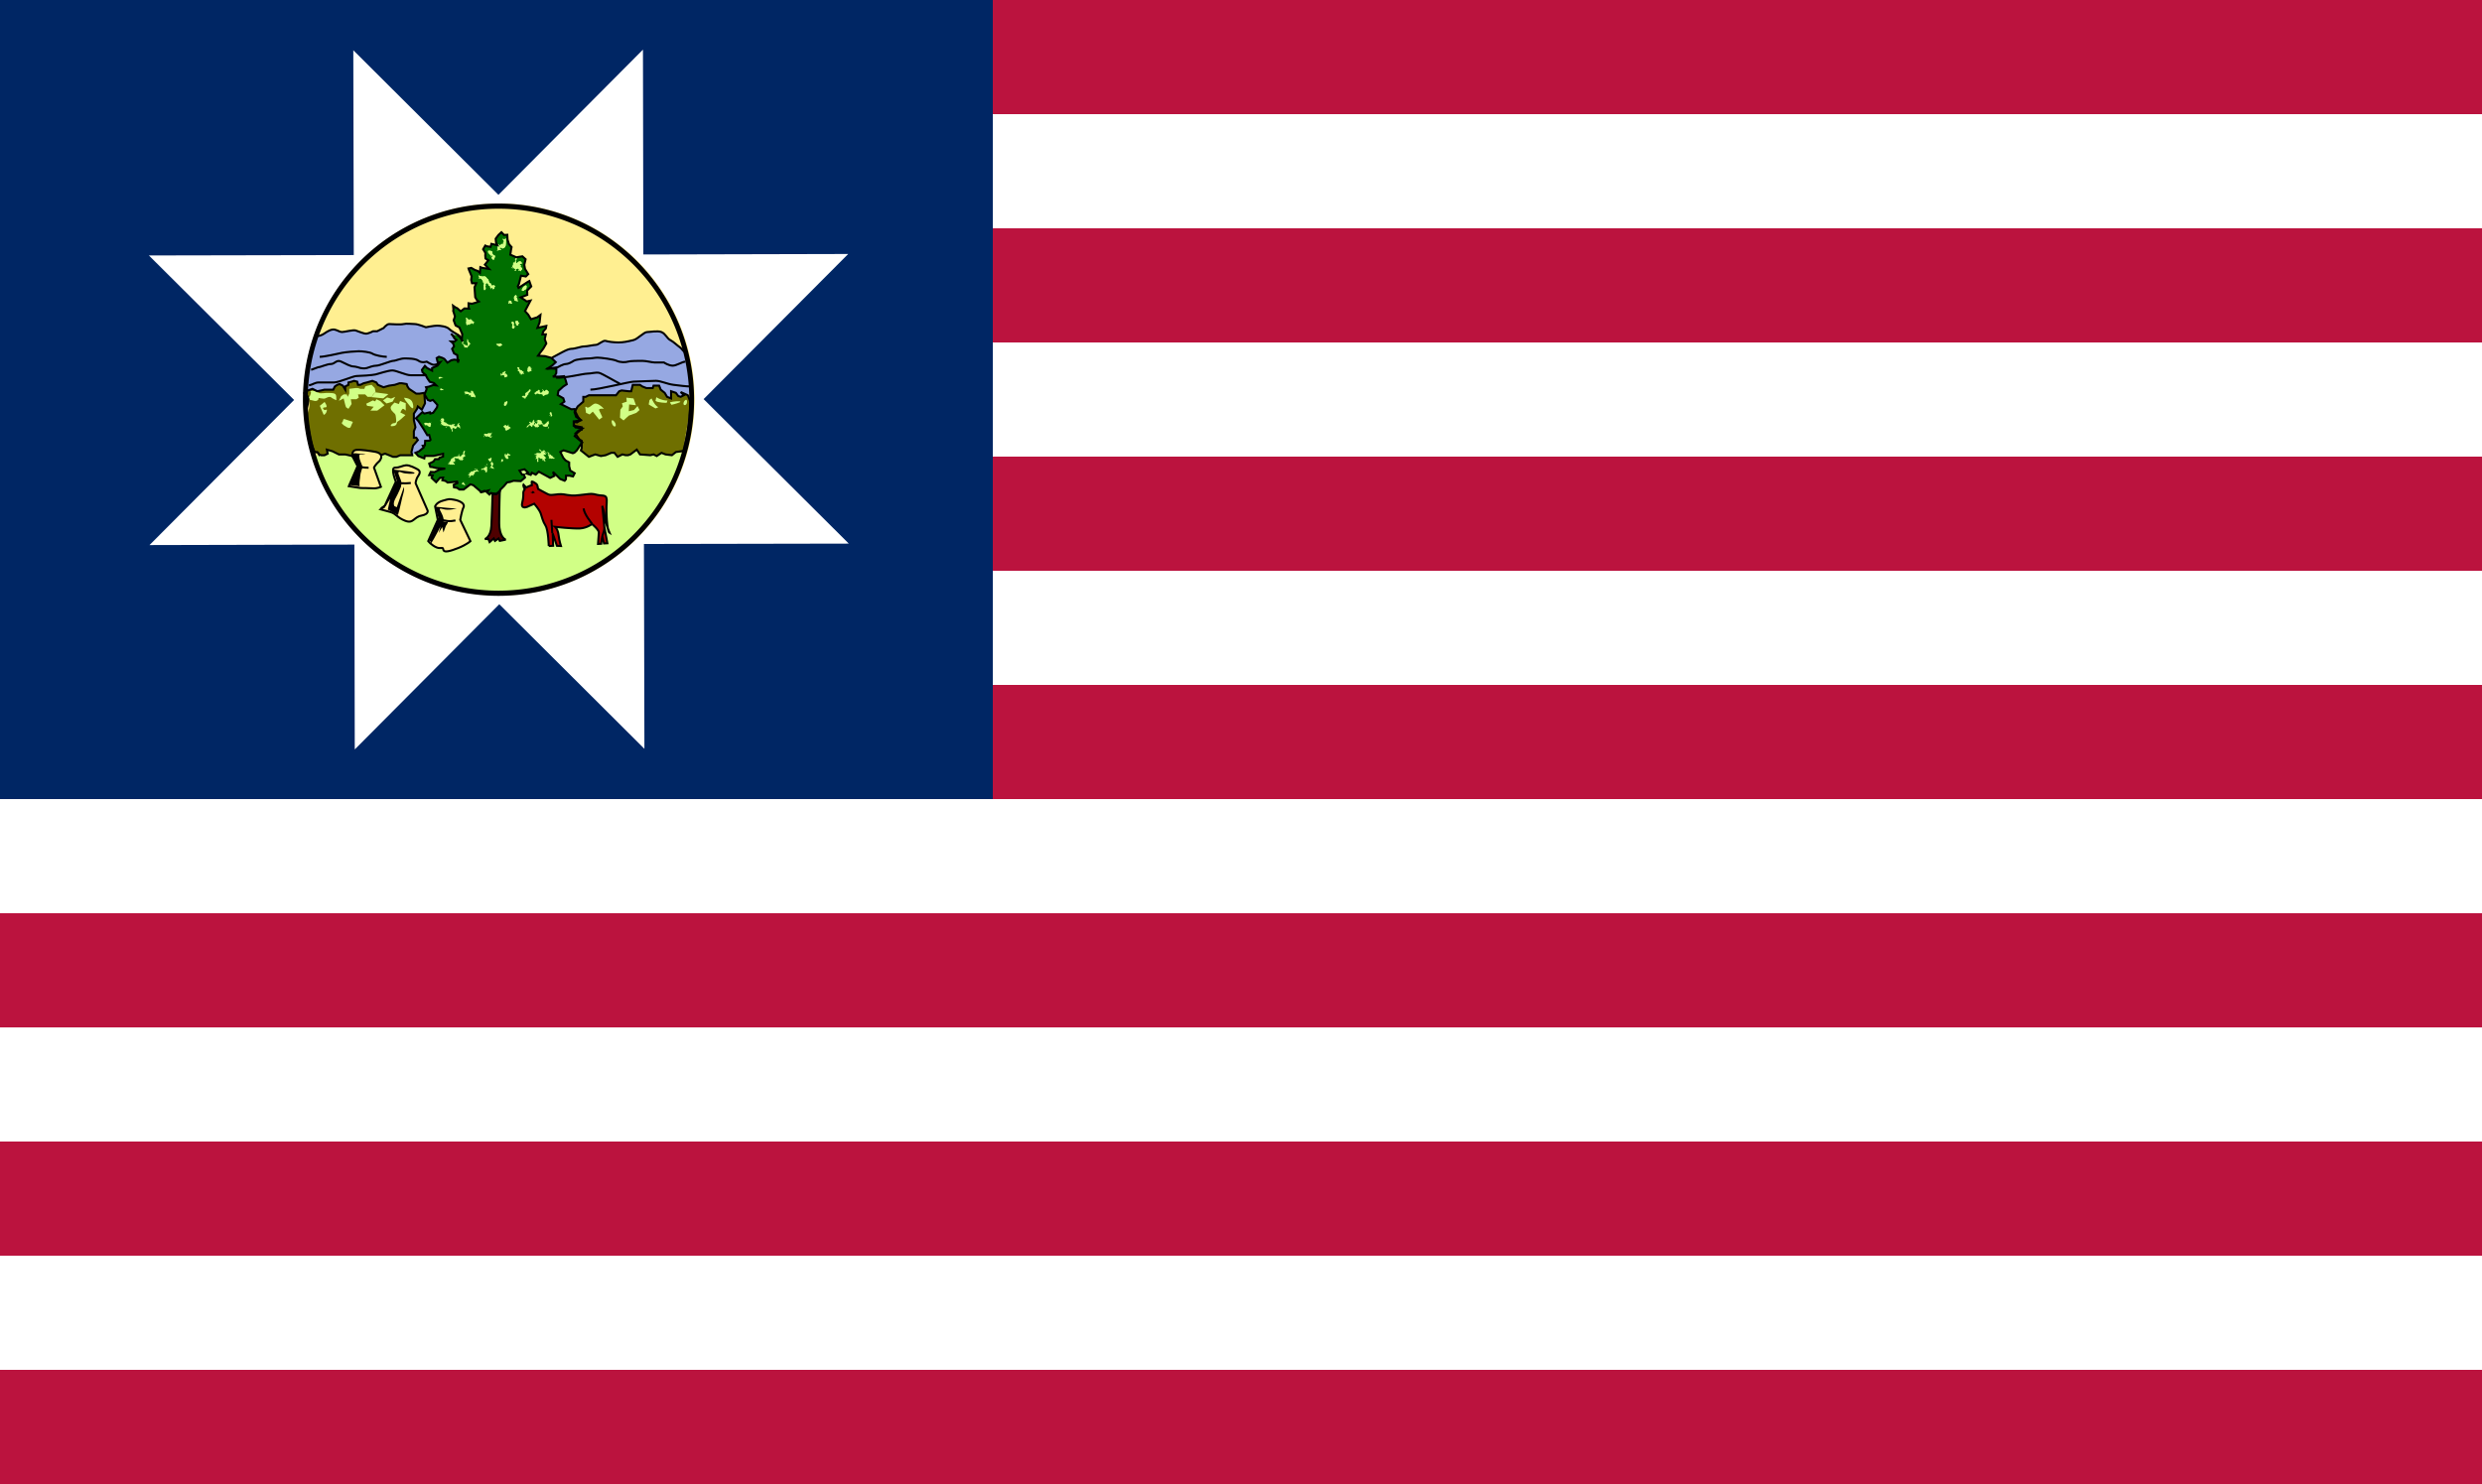 <?xml version="1.0" encoding="UTF-8" standalone="no"?>
<!-- Created with Inkscape (http://www.inkscape.org/) -->
<svg
   xmlns:dc="http://purl.org/dc/elements/1.1/"
   xmlns:cc="http://web.resource.org/cc/"
   xmlns:rdf="http://www.w3.org/1999/02/22-rdf-syntax-ns#"
   xmlns:svg="http://www.w3.org/2000/svg"
   xmlns="http://www.w3.org/2000/svg"
   xmlns:sodipodi="http://sodipodi.sourceforge.net/DTD/sodipodi-0.dtd"
   xmlns:inkscape="http://www.inkscape.org/namespaces/inkscape"
   width="500"
   height="299"
   id="svg2"
   sodipodi:version="0.32"
   inkscape:version="0.44.1"
   version="1.0"
   sodipodi:docbase="C:\Documents and Settings\Michael Burrage\My Documents\My Pictures\Wikipedia Images"
   sodipodi:docname="VT flag 1837-10-20.svg">
  <defs
     id="defs4" />
  <sodipodi:namedview
     id="base"
     pagecolor="#ffffff"
     bordercolor="white"
     borderopacity="1"
     gridtolerance="10000"
     guidetolerance="10"
     objecttolerance="10"
     inkscape:pageopacity="0.0"
     inkscape:pageshadow="2"
     inkscape:zoom="2.66"
     inkscape:cx="250"
     inkscape:cy="150.00002"
     inkscape:document-units="px"
     inkscape:current-layer="layer1"
     showborder="false"
     inkscape:showpageshadow="false"
     inkscape:window-width="1680"
     inkscape:window-height="994"
     inkscape:window-x="-4"
     inkscape:window-y="-4" />
  <g
     inkscape:label="Layer 1"
     inkscape:groupmode="layer"
     id="layer1"
     transform="translate(0,-753.362)">
    <rect
       style="fill:white;fill-opacity:1;stroke:none;stroke-opacity:1"
       id="rect1872"
       width="500"
       height="299"
       x="0"
       y="753.362" />
    <rect
       style="fill:#bb133e;fill-opacity:1;stroke:none;stroke-opacity:1"
       id="rect3647"
       width="500"
       height="23"
       x="0"
       y="1029.362" />
    <rect
       style="fill:#bb133e;fill-opacity:1;stroke:none;stroke-opacity:1"
       id="rect4534"
       width="0.001"
       height="23"
       x="0"
       y="983.362" />
    <rect
       style="fill:#bb133e;fill-opacity:1;stroke:none;stroke-opacity:1"
       id="rect4536"
       width="500"
       height="23"
       x="0"
       y="983.362" />
    <rect
       style="fill:#bb133e;fill-opacity:1;stroke:none;stroke-opacity:1"
       id="rect4538"
       width="500"
       height="23"
       x="0"
       y="937.362" />
    <rect
       style="fill:#bb133e;fill-opacity:1;stroke:none;stroke-opacity:1"
       id="rect4540"
       width="500"
       height="23"
       x="0"
       y="891.362" />
    <rect
       style="fill:#bb133e;fill-opacity:1;stroke:none;stroke-opacity:1"
       id="rect4542"
       width="500"
       height="23"
       x="0"
       y="845.362" />
    <rect
       style="fill:#bb133e;fill-opacity:1;stroke:none;stroke-opacity:1"
       id="rect4544"
       width="500"
       height="23"
       x="0"
       y="799.362" />
    <rect
       style="fill:#bb133e;fill-opacity:1;stroke:none;stroke-opacity:1"
       id="rect4546"
       width="500"
       height="23"
       x="0"
       y="753.362" />
    <rect
       style="fill:#002664;fill-opacity:1;stroke:none;stroke-opacity:1"
       id="rect2760"
       width="200"
       height="161"
       x="0"
       y="753.362" />
    <path
       sodipodi:type="star"
       style="fill:white;fill-opacity:1;stroke:none;stroke-opacity:1"
       id="path5507"
       sodipodi:sides="8"
       sodipodi:cx="63.533836"
       sodipodi:cy="27.571428"
       sodipodi:r1="29.323309"
       sodipodi:r2="15.86391"
       sodipodi:arg1="1.1760052"
       sodipodi:arg2="1.5687043"
       inkscape:flatsided="false"
       inkscape:rounded="0"
       inkscape:randomized="0"
       d="M 74.812,54.639 L 63.567,43.435 L 52.369,54.686 L 52.34,38.812 L 36.466,38.85 L 47.67,27.605 L 36.419,16.407 L 52.293,16.377 L 52.256,0.504 L 63.501,11.708 L 74.699,0.457 L 74.728,16.331 L 90.602,16.293 L 79.398,27.538 L 90.648,38.736 L 74.775,38.765 L 74.812,54.639 z "
       transform="matrix(2.6,0,0,2.6,-64.693,762.174)" />
    <g
       id="g4295"
       transform="matrix(0.499,0,0,0.5,-85.143,713.362)">
      <path
         transform="matrix(4.954,0,0,5.294,-869.363,-844.779)"
         d="M 266.547 205.09 A 15.948 14.922 0 1 1  234.651,205.09 A 15.948 14.922 0 1 1  266.547 205.09 z"
         sodipodi:ry="14.922135"
         sodipodi:rx="15.948032"
         sodipodi:cy="205.09045"
         sodipodi:cx="250.59862"
         id="path3396"
         style="fill:#ffef91;fill-opacity:1;stroke:none;stroke-width:0.398;stroke-miterlimit:4;stroke-dasharray:none;stroke-opacity:1"
         sodipodi:type="arc" />
      <path
         style="fill:black;stroke:none"
         d="M -2507.662,2315.726 L -2507.662,2315.726 L -2507.662,2315.726 L -2507.662,2315.726"
         id="path14" />
      <path
         sodipodi:nodetypes="cccccccccccccccccccccccccccccccccccccccccccccccccccccssscscsscssc"
         style="fill:#96a8e2;stroke:none"
         d="M 450.248,237.654 L 449.284,237.654 L 448.32,239.266 L 445.422,237.975 L 446.701,239.266 L 445.422,239.909 L 444.452,239.588 L 443.488,238.296 L 441.554,237.654 L 441.554,240.558 L 439.941,239.922 L 438.971,238.309 L 437.365,237.017 L 436.722,235.404 L 434.467,235.404 L 434.145,236.375 L 431.562,236.375 L 429.95,235.726 L 428.986,235.083 L 426.081,235.083 L 425.445,237.666 L 424.481,237.666 L 421.577,237.339 L 420.607,237.666 L 419.322,239.279 L 408.36,239.279 L 407.068,239.922 L 406.11,239.922 L 406.11,241.849 L 403.849,243.783 L 402.69,244.854 L 401.335,244.943 L 397.127,242.864 L 398.532,241.849 L 398.097,240.501 L 395.823,239.197 L 396.112,237.546 L 398.046,235.808 L 399.495,234.837 L 399.061,233.3 L 398.437,231.599 L 396.257,231.801 L 393.844,231.801 L 394.613,231.467 L 395.243,230.396 L 395.293,228.651 L 393.939,228.563 L 391.809,228.512 L 393.649,227.259 L 395.048,225.954 L 394.424,225.362 L 393.214,224.209 L 393.536,224.134 C 396.112,222.842 399.659,220.574 401.272,220.574 C 402.885,220.574 405.14,219.617 406.432,219.617 C 407.717,219.617 410.3,218.98 411.264,218.98 C 412.234,218.98 414.168,217.046 415.126,217.368 C 416.096,217.683 418.351,218.004 420.285,218.004 C 422.22,218.004 423.832,217.683 426.415,217.046 C 428.097,216.624 430.605,213.821 431.89,213.821 C 433.182,213.821 436.086,213.172 437.699,213.821 C 439.305,214.463 439.954,216.391 441.239,217.046 C 442.531,217.683 444.144,219.295 445.107,219.938 C 446.071,220.587 447.81,220.923 448.005,222.2 L 449.205,230.026"
         id="path116" />
      <path
         sodipodi:nodetypes="cccsssscccssscssccccccccccccccccccccccccccccccccccccccccccccccccccccccccccccccccccccccccccccccccccccccccccccccccccccccccccccccccccccccccccc"
         style="fill:#96a8e2;stroke:none"
         d="M 295.043,232.648 C 294.98,227.123 296.489,222.977 298.533,215.758 C 300.369,214.972 300.117,215.054 301.953,214.129 C 302.91,213.487 304.529,212.517 305.814,212.838 C 307.1,213.159 307.749,213.808 308.712,213.808 C 309.683,213.808 313.23,212.838 314.193,213.159 C 315.164,213.487 317.419,214.451 318.389,214.451 C 319.353,214.451 321.287,213.487 321.287,213.487 L 322.9,213.487 L 325.477,212.195 C 325.477,212.195 326.768,210.582 327.738,210.582 C 328.696,210.582 332.243,210.904 333.541,210.582 C 334.82,210.267 336.76,210.582 338.045,210.582 C 339.337,210.582 342.562,211.88 342.562,211.88 C 342.562,211.88 345.782,211.225 347.073,211.225 C 348.365,211.225 350.941,211.559 351.905,212.517 C 352.875,213.487 354.81,214.451 355.78,215.087 C 356.744,215.742 357.065,217.034 357.065,217.034 L 357.052,216.813 L 357.342,217.626 L 356.618,216.221 L 355.307,214.917 L 352.894,215.062 L 352.894,214.816 C 352.938,214.772 352.989,214.734 353.039,214.734 C 352.743,214.388 353.663,215.692 353.663,215.692 L 353.858,215.692 L 354.003,216.322 L 354.873,216.996 L 354.098,217.676 L 352.699,217.626 L 353.474,218.3 L 353.764,218.98 L 353.902,219.604 L 353.134,220.574 L 353.902,222.408 L 355.206,223.088 L 355.496,226.137 L 355.742,225.167 L 353.997,224.921 L 352.787,225.167 L 351.244,226.137 L 349.984,224.638 L 349.165,224.209 L 347.817,223.762 L 346.897,224.291 L 347.376,226.238 L 348.339,225.942 L 347.231,227.347 L 345.057,228.317 L 345.057,229.375 L 343.029,228.317 L 342.153,227.441 L 340.95,229.041 L 341.189,230.005 L 342.449,231.108 L 343.123,232.412 L 344.093,233.867 L 345.775,234.346 L 346.746,235.316 L 345.486,235.171 L 343.841,235.795 L 342.588,236.047 L 342.877,236.772 L 342.008,238.932 L 343.312,241.163 L 344.276,241.56 L 345.391,241.163 L 347.218,243.191 L 347.035,244.168 L 345.486,246.341 L 344.326,246.675 L 344.181,246.146 L 341.907,246.675 L 341.132,246.045 L 338.53,248.571 L 339.538,249.724 L 341.472,252.666 L 343.117,255.375 L 343.892,255.287 L 344.421,257.221 L 344.087,257.555 L 342.247,257.65 L 342.147,259.433 L 341.277,259.634 L 341.668,260.308 L 339.734,261.896 L 338.329,262.476 L 337.069,263.433 L 336.754,262.142 L 337.396,259.559 L 339.33,257.31 L 338.682,256.346 L 337.724,256.346 L 337.724,253.763 L 338.36,252.15 L 337.724,249.258 L 337.724,246.675 L 339.009,244.741 L 339.33,243.771 L 340.943,245.062 L 342.228,242.479 L 341.907,238.296 L 339.973,238.617 L 338.682,238.617 L 335.784,236.683 L 335.147,235.726 L 334.82,234.749 L 332.886,234.434 L 331.922,234.434 L 329.988,235.071 L 327.732,235.392 L 325.477,236.047 L 323.221,235.071 L 322.579,234.113 L 320.966,233.458 L 318.711,234.113 L 317.419,234.434 L 316.128,235.071 L 315.17,235.071 L 314.849,233.779 L 313.557,233.458 L 312.587,233.779 L 311.302,234.1 L 311.302,235.071 L 310.01,235.713 L 310.01,237.005 L 309.046,235.392 L 307.761,234.737 L 306.791,235.058 L 305.827,235.713 L 305.178,236.992 L 301.631,236.992 L 300.346,237.313 L 298.74,237.641 L 296.805,236.671 L 294.871,237.313 L 293.901,238.284 L 294.296,237.397"
         id="path118" />
      <path
         style="fill:#006f00;stroke:none"
         d="M 355.32,214.904 L 356.63,216.221 L 357.355,217.613 L 357.065,216.801 L 357.248,214.621 L 356.095,211.962 L 354.551,211.137 L 353.776,209.058 L 354.306,207.521 L 353.581,205.246 L 353.676,204.717 L 353.531,203.167 L 354.45,203.841 L 355.175,204.175 L 356.63,205.442 L 358.13,204.282 L 360.007,204.371 L 359.774,203.747 L 359.774,202.203 L 361.173,202.392 L 362.716,201.958 L 363.926,201.517 L 363.151,200.887 L 362.477,199.784 L 362.187,195.771 L 362.911,194.133 L 361.173,194.133 L 360.839,192.816 L 361.028,191.33 L 360.013,188.904 L 359.774,188.18 L 360.883,187.947 L 362.376,188.803 L 363.441,189.15 L 364.36,189.925 L 364.556,187.65 L 365.324,187.947 L 368.033,188.375 L 366.389,186.642 L 367.794,184.891 L 366.628,184.167 L 366.534,182.963 L 366.584,181.905 L 365.664,180.437 L 366.534,178.95 L 367.164,179.246 L 368.714,179.479 L 368.997,178.276 L 371.416,178.805 L 370.881,177.734 L 370.736,176.197 L 371.851,174.691 L 373.054,173.583 L 374.119,174.691 L 375.429,174.609 L 375.524,176.537 L 376.097,178.371 L 377.162,179.58 L 376.973,180.437 L 376.639,182.629 L 379.096,183.688 L 381.515,183.291 L 382.819,184.463 L 382.29,186.724 L 382.58,188.375 L 383.884,190.454 L 382.914,191.424 L 380.98,191.084 L 380.11,194.467 L 379.676,195.343 L 379.965,196.017 L 383.689,193.591 L 384.319,193.257 L 385.094,195.437 L 383.449,197.075 L 383.493,198.82 L 380.835,199.828 L 382.624,201 L 383.248,201.466 L 384.798,201.132 L 382.574,205.341 L 383.878,206.796 L 384.987,208.629 L 387.507,207.867 L 388.811,206.897 L 388.47,209.946 L 387.601,212.113 L 391.179,211.338 L 390.984,212.359 L 389.97,213.512 L 389.586,214.734 L 390.984,214.734 L 390.549,216.662 L 391.179,218.401 L 389.97,220.48 L 388.811,221.979 L 387.847,223.334 L 390.644,223.516 L 393.164,224.197 L 394.374,225.35 L 394.997,225.942 L 393.599,227.246 L 391.759,228.487 L 393.888,228.537 L 395.243,228.638 L 395.193,230.383 L 394.563,231.442 L 393.794,231.776 L 396.207,231.776 L 398.387,231.587 L 399.01,233.275 L 399.445,234.825 L 397.996,235.782 L 396.062,237.534 L 395.772,239.184 L 398.046,240.489 L 398.481,241.837 L 397.076,242.851 L 401.285,244.93 L 402.639,244.829 L 402.929,245.938 L 403.943,247.979 L 405.008,249.334 L 402.4,249.813 L 402.349,251.501 L 402.929,252.225 L 404.378,252.421 L 405.783,252.654 L 403.464,254.588 L 402.639,255.709 L 404.523,257.297 L 405.682,258.318 L 405.348,258.645 L 403.509,261.455 L 402.494,262.425 L 401.864,262.62 L 398.141,261.455 L 396.837,262.129 L 398.046,264.504 L 398.916,265.512 L 400.415,266.337 L 400.415,267.875 L 400.85,269.626 L 402.639,270.684 L 401.965,272.001 L 400.56,271.705 L 399.111,271.705 L 399.111,273.104 L 398.576,273.734 L 396.742,273.009 L 393.888,270.155 L 394.374,271.8 L 392.729,272.574 L 388.13,270.054 L 386.921,271.258 L 385.327,270.495 L 384.892,271.359 L 383.248,270.829 L 383.777,270.401 L 382.378,269.097 L 380.356,269.626 L 381.414,271.258 L 382.145,271.258 L 382.574,272.43 L 380.885,273.879 L 377.937,273.734 L 376.532,274.212 L 375.322,274.395 L 374.069,275.901 L 372.613,277.35 L 372.279,278.32 L 371.164,279 L 369.961,279.038 L 368.802,278.654 L 368.222,279.284 L 367.252,278.421 L 367.788,277.646 L 366.093,278.074 L 366.483,277.696 L 364.738,278.32 L 364.354,277.791 L 361.702,275.517 L 360.536,275.17 L 357.827,277.255 L 356.088,277.255 L 355.169,276.575 L 353.915,276.392 L 353.77,275.372 L 355.314,274.641 L 355.169,274.068 L 351.351,274.458 L 350.431,273.784 L 349.221,273.538 L 349.511,272.467 L 348.207,272.574 L 346.708,274.313 L 344.868,272.574 L 345.309,271.554 L 343.904,271.459 L 344.534,270.155 L 346.034,270.25 L 348.207,269.191 L 350.381,268.851 L 346.947,268.65 L 345.208,268.221 L 344.339,268.133 L 343.904,266.816 L 345.643,265.959 L 346.273,265.033 L 347.722,265.033 L 348.113,264.403 L 349.511,263.962 L 349.511,262.854 L 348.547,263.099 L 345.599,263.729 L 342.115,263.729 L 341.92,264.737 L 339.507,263.78 L 338.348,262.476 L 339.753,261.896 L 341.687,260.296 L 341.296,259.622 L 342.165,259.433 L 342.266,257.637 L 344.106,257.555 L 344.44,257.209 L 343.911,255.275 L 343.136,255.375 L 341.491,252.654 L 339.557,249.712 L 338.543,248.559 L 341.151,246.045 L 341.926,246.663 L 344.194,246.133 L 344.339,246.663 L 345.498,246.329 L 347.048,244.155 L 347.237,243.191 L 345.404,241.15 L 344.289,241.547 L 343.331,241.15 L 342.027,238.932 L 342.896,236.759 L 342.606,236.034 L 343.86,235.782 L 345.504,235.171 L 346.764,235.304 L 345.794,234.346 L 344.106,233.855 L 343.136,232.412 L 342.462,231.108 L 341.202,229.993 L 340.968,229.029 L 342.165,227.429 L 343.041,228.304 L 345.07,229.363 L 345.07,228.304 L 347.243,227.334 L 348.358,225.942 L 347.388,226.225 L 346.909,224.291 L 347.829,223.762 L 349.177,224.197 L 350.003,224.625 L 351.263,226.125 L 352.806,225.167 L 354.016,224.921 L 355.755,225.167 L 355.515,226.125 L 355.225,223.088 L 353.921,222.401 L 353.146,220.562 L 353.921,219.604 L 353.776,218.968 L 353.487,218.3 L 352.712,217.613 L 354.11,217.664 L 354.885,216.983 L 354.016,216.309 L 353.871,215.679 L 353.676,215.679 C 353.676,215.679 352.756,214.375 353.052,214.722 C 353.008,214.722 352.957,214.772 352.913,214.816 L 352.913,215.049 L 355.32,214.904"
         id="path136" />
      <path
         sodipodi:nodetypes="ccccccccccccccccccccccccccccccccccccccccccccccccccccccccccccccccc"
         style="fill:#6f6f00;stroke:none"
         d="M 449.657,242.13 L 448.32,239.266 L 445.422,237.975 L 446.701,239.266 L 445.422,239.909 L 444.452,239.588 L 443.488,238.309 L 441.554,237.654 L 441.554,240.558 L 439.941,239.922 L 438.971,238.309 L 437.365,237.017 L 436.722,235.404 L 434.467,235.404 L 434.145,236.375 L 431.562,236.375 L 429.95,235.738 L 428.986,235.083 L 426.081,235.083 L 425.445,237.666 L 424.481,237.666 L 421.577,237.339 L 420.607,237.666 L 419.322,239.279 L 408.36,239.279 L 407.068,239.922 L 406.11,239.922 L 406.11,241.849 L 403.849,243.783 L 402.564,246.033 L 403.206,247.979 L 405.14,249.258 L 403.527,250.228 L 402.236,249.913 L 402.236,251.526 L 405.462,252.162 L 405.462,253.133 L 404.176,253.454 L 402.885,254.733 L 404.498,257.001 L 405.462,257.637 L 405.462,260.541 L 405.14,261.505 L 408.366,264.088 L 410.943,263.112 L 413.198,263.767 L 415.132,263.433 L 417.394,262.476 L 418.673,262.476 L 419.964,264.088 L 421.898,263.112 L 423.19,263.433 L 424.154,263.433 L 425.124,263.112 L 427.701,261.184 L 428.986,263.112 L 433.175,263.433 L 434.467,263.112 L 435.752,263.767 L 436.722,263.112 L 437.692,262.476 L 439.293,263.112 L 441.876,263.433 L 443.488,262.154 L 446.289,262.237"
         id="path138" />
      <path
         sodipodi:nodetypes="ccccccccccccccccccccccccccccccccccccccccccccccccccccccccccccccccccccccccccccc"
         style="fill:#6f6f00;stroke:none"
         d="M 293.164,238.542 L 293.889,238.309 L 294.859,237.339 L 296.793,236.696 L 298.721,237.654 L 300.333,237.339 L 301.619,237.017 L 305.166,237.017 L 305.814,235.738 L 306.778,235.083 L 307.749,234.762 L 309.027,235.404 L 309.998,237.017 L 309.998,235.738 L 311.289,235.083 L 311.289,234.126 L 312.574,233.804 L 313.545,233.47 L 314.836,233.804 L 315.151,235.083 L 316.115,235.083 L 317.406,234.447 L 318.698,234.126 L 320.953,233.47 L 322.566,234.126 L 323.202,235.083 L 325.458,236.053 L 327.72,235.404 L 329.975,235.083 L 331.909,234.447 L 332.873,234.447 L 334.807,234.762 L 335.128,235.738 L 335.771,236.696 L 338.669,238.63 L 339.96,238.63 L 341.895,238.309 L 342.216,242.505 L 340.931,245.088 L 339.318,243.796 L 338.997,244.754 L 337.705,246.688 L 337.705,249.271 L 338.348,252.175 L 337.705,253.788 L 337.705,256.358 L 338.669,256.358 L 339.318,257.328 L 337.384,259.584 L 336.735,262.167 L 337.056,263.446 L 332.224,263.446 L 330.611,264.101 L 329.326,264.101 L 327.72,263.446 L 326.107,262.809 L 324.173,263.446 L 322.881,263.446 L 320.304,263.78 L 318.692,262.809 L 316.43,263.124 L 315.472,262.488 L 312.896,263.78 L 309.991,263.124 L 307.415,263.124 L 306.123,262.488 L 304.832,261.846 L 302.576,261.197 L 302.898,262.809 L 301.606,263.446 L 300.321,263.446 L 299.357,263.124 L 299.697,263.691 C 296.494,260.211 297.546,267.894 294.693,250.222 L 294.645,246.933 C 296.818,241.975 294.525,239.317 294.525,239.317 C 294.525,239.317 294.096,239.625 293.618,240.262"
         id="path140" />
      <path
         style="fill:#d1ff86;stroke:none"
         d="M 307.434,241.534 L 308.397,239.6 L 309.368,238.945 L 310.647,238.945 L 310.968,239.922 L 311.617,238.63 L 311.617,236.696 L 314.193,236.375 L 315.164,236.375 L 316.128,236.696 L 317.734,236.696 L 318.055,235.726 L 319.026,235.404 L 320.638,235.083 L 321.924,236.375 L 322.251,237.987 L 321.281,238.945 L 320.638,239.922 L 319.026,239.922 L 318.055,238.945 L 315.157,238.945 L 315.479,240.243 L 314.508,240.879 L 312.253,240.879 L 312.574,242.813 L 311.289,244.741 L 310.319,244.105 L 310.004,243.135 L 309.361,240.558 L 307.427,241.534"
         id="path176" />
      <path
         style="fill:#d1ff86;stroke:none"
         d="M 318.471,242.687 L 321.13,241.358 L 322.1,241.73 L 322.585,240.879 L 324.147,241.604 L 325.842,243.305 L 322.938,245.472 L 320.16,245.472 L 321.489,243.909 L 318.83,243.538 L 318.465,242.7"
         id="path178" />
      <path
         style="fill:#d1ff86;stroke:none"
         d="M 330.926,250.071 C 330.926,250.071 330.926,251.4 329.717,251.633 C 328.507,251.879 327.902,251.759 328.746,250.909 C 329.597,250.071 330.807,251.154 330.561,249.101 C 330.321,247.047 330.441,247.047 329.477,246.209 C 328.507,245.358 327.902,244.262 328.746,243.412 C 329.597,242.58 329.836,242.208 329.836,242.208 L 331.651,242.813 L 332.136,241.604 L 334.429,242.454 L 334.429,245.472 C 334.429,245.472 333.585,244.634 333.226,244.741 C 332.86,244.867 332.256,246.196 332.256,246.196 L 334.309,247.28 L 332.256,249.101 L 330.926,250.071"
         id="path180" />
      <path
         style="fill:#d1ff86;stroke:none"
         d="M 322.1,238.101 L 327.417,238.825 L 325.363,240.52 L 320.525,240.029"
         id="path182" />
      <path
         style="fill:#d1ff86;stroke:none"
         d="M 325.244,241.358 L 326.938,240.155 L 328.501,240.633 L 330.195,239.922 L 329.106,241.849 L 326.693,242.58 L 325.244,241.358"
         id="path184" />
      <path
         style="fill:#d1ff86;stroke:none"
         d="M 333.705,240.274 C 336.489,240.52 337.214,241.484 337.453,243.538 C 337.692,245.592 336.243,243.783 336.243,243.783 L 334.309,241.358 L 333.705,240.274"
         id="path186" />
      <path
         style="fill:#d1ff86;stroke:none"
         d="M 308.561,250.43 C 309.771,249.22 308.435,248.376 310.735,249.22 C 313.034,250.071 313.393,249.699 312.789,250.676 C 312.184,251.633 312.429,253.101 310.615,252.125 C 308.801,251.167 308.561,250.43 308.561,250.43"
         id="path188" />
      <path
         style="fill:#d1ff86;stroke:none"
         d="M 301.304,247.167 C 300.22,244.634 299.735,243.538 299.735,243.538 L 301.669,241.975 C 301.669,241.975 303.238,244.143 302.028,244.143 C 300.825,244.143 300.825,244.634 301.43,245.113 C 302.028,245.592 302.879,244.388 302.513,245.718 C 302.154,247.047 301.304,247.167 301.304,247.167"
         id="path190" />
      <path
         style="fill:#d1ff86;stroke:none"
         d="M 295.747,241.125 C 297.196,241.358 298.04,241.963 298.891,241.251 C 299.735,240.52 298.406,240.155 300.22,240.52 C 302.028,240.879 301.908,240.4 303.118,240.029 C 304.328,239.676 304.328,240.4 305.531,240.879 C 306.741,241.358 306.375,241.604 306.375,240.029 C 306.375,238.454 305.531,238.454 303.597,238.347 C 301.663,238.221 300.088,238.825 299.124,238.221 C 298.16,237.622 296.824,237.263 295.986,237.622 C 295.142,237.987 296.472,237.263 296.1,238.592 C 295.747,239.922 295.262,240.155 295.262,240.155 L 295.747,241.125"
         id="path192" />
      <path
         style="fill:#d1ff86;stroke:none"
         d="M 407.37,243.941 C 407.37,243.941 407.692,244.741 408.983,243.783 C 410.268,242.813 410.596,242.334 411.888,242.813 C 413.166,243.305 414.464,244.741 414.464,244.741 C 414.464,244.741 412.045,244.426 412.53,245.396 C 413.015,246.354 413.815,248.137 413.815,248.137 L 412.53,249.101 L 409.953,245.875 L 408.662,247.009 L 407.213,246.354 L 406.885,243.941"
         id="path194" />
      <path
         style="fill:#d1ff86;stroke:none"
         d="M 422.364,249.422 L 420.915,248.301 L 421.073,245.075 L 422.043,243.783 L 421.722,242.492 L 423.656,241.849 L 423.492,240.243 L 426.396,240.558 L 427.36,243.305 L 424.62,242.983 L 424.462,245.718 L 426.554,245.232 L 428.003,243.626 L 428.809,245.232 L 427.524,246.366 L 424.462,247.488 L 422.364,249.422"
         id="path196" />
      <path
         style="fill:#d1ff86;stroke:none"
         d="M 435.261,244.596 L 432.52,242.983 L 432.841,241.2 L 433.648,240.558 C 433.648,240.558 434.454,242.171 435.097,242.983 C 435.733,243.783 436.388,244.105 436.388,244.105 L 435.261,244.596"
         id="path198" />
      <path
         style="fill:#d1ff86;stroke:none"
         d="M 435.261,241.534 L 435.582,240.066 C 435.582,240.066 436.867,240.879 438.316,241.2 C 439.765,241.534 440.086,241.358 440.086,241.358 L 439.765,242.334 C 439.765,242.334 436.218,242.334 435.261,241.534"
         id="path200" />
      <path
         style="fill:#d1ff86;stroke:none"
         d="M 441.705,243.135 C 441.384,242.334 440.256,242.171 442.354,241.849 C 444.446,241.534 446.059,241.692 444.931,242.171 C 443.803,242.649 441.705,243.135 441.705,243.135"
         id="path202" />
      <path
         style="fill:#d1ff86;stroke:none"
         d="M 418.332,251.684 C 417.35,250.896 417.205,248.301 418.496,249.75 C 419.781,251.205 419.133,252.326 418.332,251.684"
         id="path204" />
      <path
         style="fill:#d1ff86;stroke:none"
         d="M 446.544,242.649 C 446.544,241.534 447.993,240.243 447.993,241.849 C 447.993,243.462 446.544,243.626 446.544,242.649"
         id="path206" />
      <path
         style="fill:#d1ff86;stroke:none"
         d="M 374.762,179.12 L 374.667,179.038 C 374.667,179.7 374.377,179.568 374.037,179.996 L 373.943,179.895 C 373.703,180.191 373.458,180.141 373.174,179.996 C 373.212,179.851 373.073,179.813 373.029,179.763 C 372.783,179.712 372.639,179.895 372.399,179.813 C 372.204,179.996 372.399,180.279 372.594,180.342 L 372.828,180.342 C 373.168,180.966 372.204,180.525 372.204,180.872 L 371.719,180.67 C 371.624,180.872 371.58,181.168 371.284,181.054 C 371.284,180.872 371.964,180.393 371.334,180.097 C 371.284,180.141 371.284,180.191 371.19,180.191 L 371.618,179.996 C 371.089,179.568 371.958,179.183 371.435,178.793 C 371.334,178.604 371.095,178.938 371.095,178.604 L 370.994,178.497 C 371.24,178.459 371.675,178.692 371.719,178.358 L 371.87,178.358 L 371.624,178.497 C 371.719,178.692 371.914,178.692 372.059,178.604 L 372.16,178.497 C 372.305,178.641 372.16,178.988 372.494,178.887 C 372.683,178.497 373.218,178.459 373.458,178.163 L 373.369,178.263 C 373.514,178.308 373.653,178.547 373.798,178.263 C 373.458,177.879 374.088,177.684 373.943,177.287 L 374.037,177.388 L 374.232,177.192 C 373.842,177.142 373.747,176.562 373.602,176.329 C 373.697,176.184 373.842,176.279 373.943,176.279 L 373.892,176.329 C 373.943,176.562 374.277,176.562 374.377,176.418 L 374.667,176.184 L 374.566,176.084 L 374.762,175.983 C 375.102,176.959 374.762,178.163 374.762,179.133"
         id="path208" />
      <path
         style="fill:#d1ff86;stroke:none"
         d="M 369.444,181.546 C 369.344,181.596 369.344,181.741 369.344,181.829 C 369.489,182.176 369.444,182.604 369.974,182.799 C 371.089,183.083 370.074,183.908 370.119,184.538 C 369.974,184.683 369.785,184.589 369.589,184.589 C 369.199,184.349 369.155,183.908 369.01,183.675 C 369.489,183.713 369.344,183.083 369.589,182.951 L 369.444,182.799 C 369.249,182.951 369.155,183.184 368.814,183.234 L 368.909,183.285 C 369.104,183.329 368.764,183.429 368.67,183.379 L 369.01,183.033 C 368.43,182.705 368.235,182.321 367.8,181.93 C 367.611,181.596 367.655,181.35 367.699,181.054 C 368.474,180.966 369.155,181.105 369.444,181.546"
         id="path210" />
      <path
         style="fill:#d1ff86;stroke:none"
         d="M 379.354,184.349 C 379.31,184.683 379.115,184.349 378.92,184.589 C 378.92,185.124 378.876,185.653 379.02,186.088 C 379.789,185.905 379.89,185.08 380.904,185.408 L 381.534,186.283 C 380.955,185.905 380.665,186.516 380.325,186.762 C 380.274,186.863 380.375,186.913 380.419,186.957 C 380.564,186.913 380.904,186.567 380.904,186.957 C 380.375,187.688 381.528,187.688 381.433,188.463 C 381.099,188.696 381.049,188.942 380.759,189.326 C 380.709,189.137 380.52,189.043 380.419,188.892 L 380.035,189.125 L 379.89,188.942 C 380.035,188.942 380.129,188.797 380.23,188.696 L 379.89,188.268 L 379.789,188.362 C 379.789,188.268 379.789,188.117 379.695,188.066 L 379.354,188.463 C 379.26,188.268 379.115,188.268 378.92,188.268 C 378.831,188.558 379.209,189.137 378.579,189.137 L 378.246,188.797 L 378.29,188.696 L 378.485,188.942 C 378.68,188.942 378.876,188.696 378.68,188.514 C 378.441,188.362 378.29,187.984 377.956,188.066 L 377.855,187.587 C 377.471,187.587 377.616,188.117 377.811,188.268 C 377.76,187.884 377.036,188.268 377.275,187.739 C 377.376,187.739 377.471,187.739 377.521,187.833 C 377.616,187.739 377.76,187.638 377.71,187.487 C 377.616,187.405 377.42,187.405 377.376,187.209 C 377.76,187.254 377.666,186.863 377.71,186.63 L 377.811,186.63 C 378.101,186.334 377.565,186.138 377.811,185.905 C 378.145,185.754 378.485,185.905 378.731,185.653 L 378.485,185.42 L 378.825,185.124 C 378.825,184.847 378.441,184.979 378.579,184.601 C 379.065,184.551 378.535,184.204 378.825,184.022 C 379.165,183.87 379.165,184.255 379.354,184.349"
         id="path212" />
      <path
         style="fill:#d1ff86;stroke:none"
         d="M 364.997,191.317 C 365.431,191.695 365.961,191.122 366.635,191.5 C 367.12,191.745 367.221,192.571 367.8,192.52 L 367.699,192.621 C 368.04,193.1 367.851,193.579 368.38,194.121 C 369.249,194.07 368.72,195.563 369.678,194.984 C 370.018,194.895 370.452,195.034 370.452,195.412 L 370.452,195.658 C 370.257,195.563 370.213,195.859 370.018,195.903 L 370.308,196.092 C 370.163,196.187 369.967,196.237 369.967,196.433 C 369.388,196.867 369.533,195.992 369.148,195.859 L 368.909,196.092 C 369.054,196.143 368.953,196.338 369.003,196.433 C 368.909,196.433 368.859,196.483 368.814,196.521 C 369.054,196.187 368.43,195.708 368.38,195.658 C 368.474,195.658 368.67,195.708 368.72,195.563 C 368.67,195.412 368.474,195.513 368.38,195.462 C 368.474,195.362 368.38,195.166 368.235,195.034 L 367.8,195.129 C 368.04,194.832 367.554,194.158 367.17,194.013 C 367.076,194.108 366.786,194.058 366.83,194.259 L 367.265,194.354 C 367.12,194.587 366.975,194.31 366.83,194.259 L 366.54,194.555 L 366.83,194.788 C 366.105,195.513 367.365,196.288 366.2,196.962 C 365.721,196.483 366.105,195.267 365.866,194.788 C 366.351,194.492 365.866,194.158 365.866,193.68 C 365.822,193.824 365.627,193.717 365.526,193.717 C 365.337,193.484 365.91,193.579 365.62,193.283 C 365.186,193.201 365.576,192.709 365.091,192.709 C 365.286,192.275 364.656,192.426 364.461,192.079 L 364.127,192.375 L 363.938,192.18 C 364.417,191.897 363.837,191.355 363.793,190.971 C 364.272,191.071 364.518,191.5 365.003,191.317"
         id="path214" />
      <path
         style="fill:#d1ff86;stroke:none"
         d="M 383.273,195.425 L 383.034,195.658 C 383.657,195.954 382.838,196.288 382.838,196.634 C 382.599,197.012 382.164,196.634 382.063,197.163 C 381.723,197.447 381.396,196.962 381.194,196.867 C 381.106,196.678 381.339,196.678 381.723,196.433 L 381.44,196.105 C 381.868,196.105 381.723,195.33 382.309,195.475 L 382.309,195.229 C 382.548,195.33 382.548,195.047 382.643,194.996 C 382.838,195.129 383.323,194.996 383.273,195.425"
         id="path216" />
      <path
         style="fill:#d1ff86;stroke:none"
         d="M 379.26,199.337 L 379.02,199.822 C 379.789,200.017 379.209,201.132 379.89,201.517 C 379.405,201.271 378.775,201.321 378.39,201.132 C 378.39,200.597 377.905,200.446 378.246,199.822 L 378.05,199.683 L 378.731,198.909 C 379.02,198.959 379.115,199.053 379.26,199.337"
         id="path218" />
      <path
         style="fill:#d1ff86;stroke:none"
         d="M 377.086,201.996 C 377.231,201.996 377.275,202.147 377.376,202.191 C 377.275,202.342 377.036,202.38 376.841,202.38 L 376.551,201.996 C 376.356,202.241 376.116,202.525 375.877,202.191 C 375.921,202.096 376.116,201.945 375.971,201.851 C 376.066,201.851 376.066,201.8 376.116,201.75 C 376.066,201.712 376.066,201.662 375.971,201.662 C 376.167,200.641 377.471,201.321 377.086,201.996"
         id="path220" />
      <path
         style="fill:#d1ff86;stroke:none"
         d="M 359.528,208.73 C 359.629,208.812 359.724,208.963 359.868,208.913 C 360.064,208.913 360.398,208.529 360.839,208.73 C 360.788,209.108 361.368,208.863 361.173,209.354 C 361.506,209.537 362.281,209.537 361.847,210.217 C 361.708,210.267 361.803,210.463 361.752,210.564 C 361.368,210.564 361.418,209.984 360.883,210.217 C 360.883,210.746 360.303,210.412 360.013,210.658 L 360.108,210.708 C 359.919,211.288 359.434,210.267 359.434,210.992 L 359.144,210.992 C 359.289,210.891 358.419,210.463 358.999,210.022 C 358.949,209.833 358.659,209.738 358.659,209.493 L 358.999,209.493 C 359.144,209.392 358.949,209.259 358.898,209.159 L 358.709,209.159 C 358.898,209.159 358.898,208.963 358.898,208.812 C 359.094,208.434 358.464,208.485 358.804,208.088 L 359.094,208.037 C 358.949,208.529 359.868,208.283 359.528,208.73"
         id="path222" />
      <path
         style="fill:#d1ff86;stroke:none"
         d="M 379.789,209.392 L 379.89,210.116 C 379.934,210.078 379.984,210.034 379.984,209.934 C 380.079,209.984 380.224,209.883 380.325,210.034 C 380.129,210.412 379.644,210.608 379.89,211.093 L 379.455,211.137 C 379.405,210.809 379.209,211.137 379.02,210.992 C 379.115,210.513 378.485,209.883 378.825,209.392 C 379.209,209.209 379.455,209.442 379.789,209.392"
         id="path224" />
      <path
         style="fill:#d1ff86;stroke:none"
         d="M 378.145,210.034 C 378.101,210.116 378.05,210.28 377.956,210.28 C 378.29,210.658 377.666,210.992 378.145,211.433 C 378.34,211.572 378.485,211.572 378.731,211.521 L 378.731,211.666 C 378,211.326 378.485,212.787 377.616,212.296 C 377.036,211.962 377.616,211.376 377.42,210.992 C 377.811,210.608 376.601,210.034 377.521,209.587 C 377.71,209.738 377.956,209.789 378.145,210.022"
         id="path226" />
      <path
         style="fill:#d1ff86;stroke:none"
         d="M 360.013,217.953 C 360.064,217.909 360.108,217.872 360.209,217.872 C 359.963,218.199 360.738,218.3 360.448,218.728 L 360.013,218.93 C 360.064,219.024 360.108,219.163 360.202,219.258 C 359.818,219.176 359.579,219.604 359.434,219.837 L 359.434,220.133 C 358.999,219.988 358.464,220.032 358.029,220.032 L 358.224,219.837 C 357.934,219.604 357.739,219.837 358.029,219.409 C 357.544,219.371 357.789,218.401 357.254,218.634 C 356.964,218.3 357.015,217.953 357.355,217.626 C 357.594,217.575 357.695,217.626 357.789,217.872 C 357.789,217.953 357.739,218.105 357.834,218.105 C 357.645,218.155 357.399,217.909 357.254,218.105 C 357.21,218.199 357.355,218.338 357.399,218.3 L 357.695,218.3 C 357.695,218.388 357.594,218.583 357.783,218.634 L 358.023,218.634 C 358.167,219.308 358.892,218.728 359.138,219.358 C 359.812,219.113 359.232,218.533 359.427,218.199 C 359.087,218.155 359.327,217.758 359.087,217.626 C 359.188,217.38 359.478,217.134 359.138,216.895 L 359.087,216.75 C 359.377,216.517 359.377,216.945 359.667,216.983 C 359.768,217.424 359.522,217.676 360.007,217.953"
         id="path228" />
      <path
         style="fill:#d1ff86;stroke:none"
         d="M 371.089,218.3 C 370.893,218.401 371.089,218.533 371.183,218.634 C 371.328,218.3 371.908,218.93 372.198,218.483 L 373.067,218.483 C 372.972,218.829 373.313,218.88 373.451,219.062 L 372.733,219.258 L 372.821,219.51 C 372.147,219.743 371.473,219.163 371.089,218.829 C 371.177,218.829 371.227,218.779 371.271,218.728 C 371.227,218.634 371.089,218.634 370.982,218.634 L 371.082,218.533 C 370.837,218.451 371.082,218.451 370.893,218.3 L 370.982,218.401 L 371.082,218.3"
         id="path230" />
      <path
         style="fill:#d1ff86;stroke:none"
         d="M 384.823,228.071 C 384.823,228.204 384.917,228.449 384.772,228.55 C 384.917,228.701 385.207,228.651 385.352,228.405 L 385.352,228.317 L 385.547,228.317 C 385.012,228.449 385.352,228.783 385.012,229.079 L 385.257,229.363 C 384.627,229.476 384.483,229.804 383.903,229.804 C 383.078,229.426 384.048,228.897 383.613,228.5 C 383.708,228.355 383.903,228.071 384.048,227.775 C 384.426,227.876 384.722,227.58 384.816,228.059"
         id="path232" />
      <path
         style="fill:#d1ff86;stroke:none"
         d="M 379.89,227.97 C 379.839,228.122 379.984,228.172 380.129,228.122 L 380.419,228.122 C 379.789,228.405 380.469,228.701 380.469,229.079 C 380.847,229.079 381.093,229.363 381.427,229.18 L 381.194,229.413 C 381.477,229.659 381.963,229.659 382.057,230.037 L 381.774,230.283 L 382.158,230.566 C 382.057,230.717 381.918,230.616 381.774,230.667 C 381.818,230.566 381.723,230.535 381.723,230.484 C 381.288,230.383 381.288,231.209 380.904,230.913 C 380.81,231.108 381.099,230.717 380.999,230.566 C 380.854,230.283 380.759,230.667 380.564,230.667 C 380.709,230.188 380.274,230.138 380.325,229.709 C 380.079,229.659 379.89,229.558 379.695,229.363 C 379.695,229.029 379.89,229.029 380.129,228.934 L 379.984,228.745 C 379.89,228.884 379.745,228.783 379.6,228.834 C 380.129,228.55 379.361,228.355 379.6,227.97 L 379.89,227.97"
         id="path234" />
      <path
         style="fill:#d1ff86;stroke:none"
         d="M 374.667,229.52 C 375.051,229.854 373.842,230.976 374.812,230.484 C 375.247,230.78 375.537,231.259 375.537,231.687 C 375.102,231.788 374.762,232.217 374.232,232.034 C 374.327,231.788 374.327,231.555 374.132,231.354 C 373.943,230.73 372.487,231.883 372.733,231.013 C 373.023,230.913 372.393,230.251 373.067,230.484 C 373.407,230.629 373.067,230.862 373.458,231.013 C 373.363,230.73 373.552,230.138 373.602,229.955 C 374.132,230.049 374.277,229.558 374.667,229.52"
         id="path236" />
      <path
         style="fill:#d1ff86;stroke:none"
         d="M 349.662,232.128 C 349.083,232.084 348.453,232.614 347.779,232.658 C 347.294,231.404 349.133,232.034 349.662,232.128"
         id="path238" />
      <path
         style="fill:#d1ff86;stroke:none"
         d="M 349.568,236.772 L 349.568,237.25 C 349.083,237.017 348.503,237.641 348.264,236.916 C 348.358,236.822 348.554,236.671 348.358,236.576 C 348.843,236.242 349.032,237.005 349.568,236.772"
         id="path240" />
      <path
         style="fill:#d1ff86;stroke:none"
         d="M 384.823,237.017 C 385.012,237.924 384.193,237.924 383.953,238.655 C 384.048,239.147 383.708,238.995 383.468,239.38 C 383.708,239.575 383.367,239.575 383.367,239.821 C 383.034,239.821 382.889,240.155 382.838,240.4 L 382.933,240.489 L 382.208,240.684 L 382.208,240.489 C 382.309,240.489 382.454,240.489 382.498,240.4 C 381.969,240.35 381.824,240.205 381.339,239.959 C 381.288,239.625 381.679,239.726 381.774,239.43 C 381.969,239.726 382.164,239.229 382.309,239.625 C 383.223,239.197 382.164,238.554 383.034,238.221 C 383.418,237.78 384.193,237.729 384.243,236.916 L 384.823,237.005"
         id="path242" />
      <path
         style="fill:#d1ff86;stroke:none"
         d="M 390.575,237.641 C 390.72,237.263 391.009,237.112 391.299,236.916 L 391.205,237.017 C 391.299,237.25 391.589,237.2 391.784,237.25 C 391.494,237.729 392.61,237.641 392.175,238.126 C 392.124,239.525 390.669,238.605 390.234,239.625 C 389.85,239.625 389.901,239.229 389.56,239.279 C 389.655,239.229 389.611,239.084 389.611,238.995 C 389.466,238.554 389.176,239.229 389.031,238.75 C 388.3,239.329 387.481,237.88 386.996,239.084 C 386.801,238.945 386.757,238.655 386.417,238.75 L 386.417,238.221 C 386.902,238.416 386.902,237.446 387.532,237.641 C 387.771,237.301 387.966,236.967 388.3,237.112 C 388.445,237.263 388.735,237.446 388.489,237.641 L 388.401,237.691 C 388.489,237.78 388.59,237.924 388.735,237.88 C 388.641,237.975 388.735,238.221 388.83,238.321 C 389.46,238.221 389.649,237.691 389.894,237.25 L 389.466,237.112 C 389.749,236.576 390.083,237.446 390.228,237.446 C 390.329,237.546 390.423,237.691 390.568,237.628"
         id="path244" />
      <path
         style="fill:#d1ff86;stroke:none"
         d="M 361.513,237.546 C 361.708,238.321 362.527,239.329 362.622,239.726 C 362.577,239.859 362.477,240.054 362.382,240.249 C 362.092,240.205 361.998,239.676 361.708,239.871 L 361.708,240.054 C 361.273,239.871 361.028,240.003 360.643,240.054 C 361.122,239.625 360.498,239.474 360.398,239.096 C 360.209,239.43 359.963,239.229 359.774,239.38 C 359.774,239.229 359.774,238.945 360.013,238.945 C 359.629,238.517 359.094,239.147 358.659,238.655 L 358.369,238.995 L 358.224,238.851 C 358.18,238.567 358.608,238.699 358.464,238.416 L 358.281,238.221 L 358.23,238.321 C 358.23,238.17 358.035,238.076 357.941,237.987 C 358.325,237.597 358.955,237.887 359.44,237.792 C 359.39,237.887 359.535,238.025 359.585,237.987 L 359.868,237.987 C 359.824,238.126 359.963,238.126 360.013,238.221 C 360.158,238.221 360.303,238.321 360.398,238.126 C 360.448,238.221 360.498,238.372 360.643,238.321 C 361.223,238.025 360.209,237.597 360.984,237.446 C 361.273,237.301 361.273,237.88 361.513,237.546"
         id="path246" />
      <path
         style="fill:#d1ff86;stroke:none"
         d="M 375.247,242.908 C 375.051,243.204 374.762,243.783 374.327,243.538 C 373.697,243.204 374.327,242.429 374.327,242.133 L 374.472,241.805 C 374.472,241.9 374.522,241.938 374.566,241.988 C 374.957,241.988 374.907,241.604 375.247,241.604 C 375.776,241.9 375.392,242.517 375.247,242.908"
         id="path248" />
      <path
         style="fill:#d1ff86;stroke:none"
         d="M 393.523,247.217 C 393.718,247.601 393.284,247.645 393.189,247.891 L 392.849,247.708 C 392.458,247.746 393.044,247.658 393.088,247.463 L 392.849,247.217 C 392.559,247.463 392.849,247.658 392.414,247.362 L 392.849,246.933 C 392.754,246.833 392.654,246.688 392.509,246.688 L 392.509,246.505 L 392.61,246.505 L 392.61,246.159 C 393.573,245.73 393.233,247.034 393.523,247.23"
         id="path250" />
      <path
         style="fill:#d1ff86;stroke:none"
         d="M 349.858,249.296 L 350.003,249.642 C 349.908,249.642 349.763,249.592 349.662,249.724 C 349.807,249.876 349.908,249.97 350.097,250.159 C 350.286,250.159 350.532,250.209 350.633,249.97 L 350.822,250.159 C 350.683,250.159 350.532,250.071 350.437,250.266 C 350.437,250.304 350.437,250.455 350.532,250.499 C 350.626,250.499 350.683,250.455 350.721,250.405 C 350.626,250.354 350.866,250.6 351.061,250.499 L 350.96,250.6 C 351.351,250.934 351.59,250.984 352.025,251.18 L 352.126,251.028 C 352.365,251.079 352.611,251.18 352.705,251.362 C 352.8,251.274 352.995,251.129 352.8,251.028 C 352.995,251.23 353.43,250.934 353.335,250.846 C 353.43,250.934 353.915,251.18 354.009,250.846 C 354.299,250.795 354.249,251.129 354.299,251.18 C 354.299,251.23 353.915,251.079 353.865,251.362 C 353.965,251.463 354.06,251.608 354.205,251.558 L 354.104,251.608 L 354.35,251.892 C 354.495,251.658 354.69,251.709 354.879,251.709 C 354.879,251.803 354.929,251.854 354.98,251.892 L 355.162,251.892 C 355.263,251.558 354.98,251.028 355.503,250.934 L 355.408,250.833 C 355.503,250.587 355.893,250.537 356.183,250.587 L 356.277,250.701 C 356.183,250.739 356.133,250.884 356.032,250.833 L 355.937,250.739 C 355.799,250.833 355.849,250.984 355.849,251.129 C 355.893,251.274 356.082,251.167 356.189,251.167 C 355.849,251.558 356.618,251.608 356.277,252.137 L 356.618,252.433 C 356.618,252.818 356.328,252.433 356.189,252.433 C 355.944,252.288 355.603,251.892 355.169,252.043 C 354.98,252.383 354.879,252.666 354.545,252.767 C 354.06,253.063 354.06,252.238 353.575,252.484 C 352.85,252.717 353.48,253.441 353.43,253.876 L 353.046,253.876 C 352.995,253.208 352.901,252.912 352.46,252.585 C 352.51,252.288 352.176,251.854 351.842,251.709 C 351.597,251.747 350.633,251.558 350.967,252.238 L 350.532,252.238 C 350.292,252.137 350.967,251.854 351.067,251.608 C 351.017,251.463 350.828,251.558 350.727,251.558 L 350.532,251.709 C 349.952,251.514 349.177,251.514 348.894,250.934 C 348.598,250.984 348.894,251.362 348.554,251.362 C 348.554,251.274 348.51,251.18 348.648,251.129 L 348.264,250.846 C 348.554,250.739 348.453,251.129 348.699,251.129 C 348.988,250.984 348.793,250.846 348.699,250.701 L 348.554,250.499 C 348.938,250.304 348.793,250.02 348.554,249.724 C 348.51,249.642 348.365,249.642 348.264,249.642 L 348.264,249.296 L 348.648,249.642 C 348.743,249.529 348.743,249.441 348.793,249.296 C 348.648,249.063 348.554,249.151 348.554,248.949 L 348.894,248.666 L 348.793,248.571 C 349.423,248.571 350.097,248.521 349.858,249.296"
         id="path252" />
      <path
         style="fill:#d1ff86;stroke:none"
         d="M 386.127,249.441 C 386.076,249.724 386.467,249.825 386.511,250.071 L 386.656,250.071 C 386.511,250.354 386.221,250.6 386.127,250.947 L 386.316,251.129 C 386.606,250.997 386.845,250.65 386.751,250.405 C 386.845,250.405 386.94,250.405 386.99,250.499 C 387.091,250.405 387.236,250.354 387.185,250.266 L 387.374,250.266 L 386.99,250.499 C 387.185,250.6 387.236,250.846 387.425,250.739 C 387.33,250.405 388.105,249.724 387.185,249.724 C 387.135,249.775 387.091,249.825 387.091,249.876 L 386.845,249.876 L 386.845,249.724 C 387.091,249.825 387.185,249.579 387.185,249.441 L 387.525,249.724 C 387.525,248.949 388.2,249.195 388.489,249.296 C 388.924,249.195 389.315,249.724 389.46,250.071 C 389.264,250.304 389.315,250.405 389.554,250.6 L 389.894,250.6 C 389.894,250.701 389.894,250.783 389.793,250.846 C 389.938,251.129 390.228,251.18 390.474,251.028 C 390.657,250.537 391.576,250.6 391.343,249.957 C 391.721,249.957 391.967,249.724 392.162,249.724 C 392.446,250.008 391.872,250.354 392.307,250.6 C 391.923,251.028 391.633,251.558 391.967,252.005 L 392.307,252.005 C 392.068,252.188 392.118,252.484 392.068,252.666 C 391.923,252.717 391.828,252.585 391.728,252.484 C 391.917,252.484 391.967,252.238 391.967,252.055 C 391.633,251.425 391.242,252.2 390.764,252.005 L 390.852,251.904 C 390.568,252.055 390.127,251.803 389.894,251.721 C 389.46,251.57 390.039,250.751 389.359,250.947 C 389.025,250.947 388.729,251.18 388.294,251.129 L 388.395,251.028 C 388.25,250.795 388.055,251.079 387.859,251.129 C 387.815,251.274 387.954,251.375 388.048,251.476 C 388.143,251.375 388.244,251.23 388.389,251.274 C 388.344,251.526 388.2,251.904 388.149,252.005 C 387.62,251.803 387.96,252.301 387.815,252.333 C 387.425,251.721 387.135,252.496 386.555,252.005 L 386.643,251.904 C 386.36,251.803 386.215,251.425 385.881,251.18 C 385.686,251.375 385.446,251.57 385.541,251.904 L 385.635,252.005 C 384.766,252.2 385.15,251.23 384.331,251.57 L 384.382,251.608 C 384.186,251.18 383.607,252.78 383.071,252.005 C 383.317,252.301 383.512,251.129 384.237,251.274 C 384.186,251.375 384.281,251.425 384.331,251.463 C 384.375,251.463 384.42,251.425 384.476,251.375 C 384.476,251.274 384.52,251.18 384.382,251.129 L 384.136,251.129 C 384.042,250.701 384.672,250.947 384.672,250.499 C 384.571,250.367 384.382,250.455 384.237,250.417 C 384.237,250.071 384.571,249.876 384.816,249.876 C 384.766,249.876 384.716,249.926 384.672,249.97 C 384.766,250.354 385.251,250.071 385.446,250.417 C 385.629,249.97 385.68,249.296 386.209,249.101 L 386.404,249.296 L 386.114,249.441"
         id="path254" />
      <path
         style="fill:#d1ff86;stroke:none"
         d="M 344.541,250.6 C 344.874,250.997 344.295,251.57 344.44,252.005 C 343.375,252.301 343.425,251.028 342.361,251.375 C 341.687,251.325 342.361,250.499 341.687,250.6 C 342.361,250.071 342.991,250.499 343.665,250.499 C 344.005,249.876 344.73,251.028 344.635,250.172 L 344.541,250.172 L 344.541,249.97 L 344.635,249.97 C 344.73,250.222 344.685,250.417 344.541,250.6"
         id="path256" />
      <path
         style="fill:#d1ff86;stroke:none"
         d="M 375.971,251.129 C 375.921,251.18 376.022,251.23 376.066,251.274 C 375.681,251.274 376.022,251.658 375.877,251.709 C 376.167,252.055 376.746,252.055 376.841,252.484 C 376.167,252.585 376.211,253.208 375.537,253.208 C 375.442,253.687 374.718,253.391 374.667,253.359 C 374.277,253.259 375.051,252.585 374.327,252.484 C 374.088,252.301 374.088,252.005 373.798,251.803 C 374.132,251.608 374.522,251.028 375.001,251.375 C 375.102,251.463 375.102,251.608 375.247,251.709 C 375.486,251.608 375.776,251.375 375.776,251.129 L 375.971,251.129"
         id="path258" />
      <path
         style="fill:#d1ff86;stroke:none"
         d="M 369.344,254.33 C 368.764,254.808 369.104,255.287 368.474,255.735 L 368.72,255.968 C 368.909,255.816 369.01,255.583 369.249,255.816 C 369.249,256.163 368.865,256.257 368.67,256.396 L 368.38,256.163 L 368.285,256.257 C 368.04,255.779 367.75,256.113 367.41,255.816 C 367.076,255.684 366.975,256.163 366.635,255.968 C 366.496,255.867 366.735,255.735 366.735,255.533 C 366.635,255.583 366.162,255.438 366.105,255.816 C 366.156,255.867 366.25,255.917 366.2,255.968 L 366.055,256.163 L 365.872,255.917 C 365.91,255.735 366.162,255.816 366.105,255.621 L 366.061,255.533 C 366.105,255.483 366.25,255.438 366.206,255.287 C 365.872,255.237 366.162,255.105 366.061,254.859 C 366.496,254.525 367.17,255.155 367.611,254.613 C 367.895,254.279 368.814,254.909 369.104,254.33 L 369.344,254.33"
         id="path260" />
      <path
         style="fill:#d1ff86;stroke:none"
         d="M 389.365,262.022 L 389.8,261.625 C 389.85,261.675 389.901,261.776 389.989,261.726 C 390.083,261.675 390.039,261.575 390.039,261.48 L 389.989,261.392 C 390.228,261.197 390.524,261.675 390.764,261.726 C 390.764,262.053 390.228,261.82 390.423,262.255 C 390.568,262.501 390.663,262.205 390.858,262.167 L 390.858,262.066 C 391.104,262.066 391.104,262.646 391.539,262.45 C 391.633,262.35 391.633,262.066 391.872,262.167 C 392.118,262.45 392.452,262.646 392.603,262.942 L 392.068,263.225 C 392.408,263.458 392.647,263.124 393.038,263.124 C 392.893,263.559 393.422,263.559 393.618,263.805 L 393.8,263.654 L 393.901,263.754 L 393.611,263.899 C 394.191,264.233 394.235,264.825 394.77,264.529 C 394.581,264.725 394.386,264.958 394.046,264.876 C 393.857,264.429 393.271,265.203 393.032,264.674 C 392.647,264.914 392.603,264.674 392.213,264.674 C 391.973,264.429 392.786,263.704 391.973,264.101 C 392.408,263.95 391.872,263.421 391.728,263.124 C 391.828,263.124 391.923,262.98 392.068,263.03 C 392.263,262.746 391.728,262.696 391.778,262.35 C 391.539,262.4 391.539,262.746 391.198,262.595 C 391.198,262.501 391.148,262.501 391.104,262.45 C 391.003,262.45 390.814,262.35 390.764,262.501 C 390.619,262.879 391.293,262.797 391.003,263.124 C 390.764,263.124 390.423,263.521 390.329,263.124 L 390.039,263.37 L 391.104,264.529 L 390.423,265.109 C 390.713,265.449 390.713,265.449 390.858,265.934 L 390.568,265.934 C 390.619,265.833 390.524,265.783 390.474,265.733 C 390.234,265.689 390.43,265.978 390.329,265.934 L 390.14,265.733 C 389.945,265.733 390.234,265.733 390.234,265.638 C 390.234,265.537 390.234,265.449 390.14,265.405 C 389.945,265.304 389.85,265.537 389.705,265.638 L 389.705,265.733 C 389.51,265.638 389.945,264.384 389.031,264.958 C 388.691,264.63 388.3,264.429 387.966,264.429 L 388.061,264.529 C 388.256,264.529 387.822,264.429 387.822,264.63 C 387.822,264.725 387.966,264.674 388.061,264.674 L 387.966,264.674 C 388.3,265.008 387.576,265.392 388.061,265.733 C 388.061,265.934 387.822,266.029 387.721,266.167 L 387.532,266.167 C 387.481,265.638 387.286,265.537 387.626,265.059 C 387.431,264.762 387.242,264.876 386.996,264.958 L 387.097,265.059 L 386.996,265.109 C 386.851,264.958 386.946,264.725 386.946,264.674 C 386.996,264.725 387.047,264.674 387.097,264.63 C 387.047,264.58 386.996,264.479 386.946,264.529 C 386.946,264.334 387.381,264.101 387.097,263.805 C 386.757,263.704 386.946,264.233 386.562,264.101 C 386.757,263.805 387.141,263.61 387.381,263.225 C 387.047,262.879 386.946,263.458 386.562,263.326 C 386.467,263.276 386.757,262.879 386.322,262.929 L 386.322,262.879 C 386.511,262.696 386.902,263.175 387.097,262.797 C 386.908,262.45 387.431,262.746 387.532,262.501 C 387.721,262.4 388.011,262.746 388.256,262.45 C 388.351,262.696 388.641,262.551 388.836,262.595 L 389.176,262.167 C 389.075,261.82 388.785,262.116 388.596,262.066 C 388.691,262.116 388.88,262.066 388.836,261.921 C 388.981,261.342 388.061,261.688 388.256,261.045 C 388.785,261.096 389.176,261.537 389.365,262.022"
         id="path262" />
      <path
         style="fill:#d1ff86;stroke:none"
         d="M 358.13,262.683 L 357.834,262.929 C 357.985,263.124 358.224,263.03 358.369,263.03 C 358.13,263.37 358.464,263.458 358.464,263.899 C 358.369,263.899 358.319,263.95 358.275,263.988 L 357.789,264.183 L 357.834,264.233 C 357.739,264.334 357.5,264.271 357.5,264.517 C 357.399,264.762 357.645,264.863 357.789,265.046 C 357.399,265.096 357.449,265.821 356.92,265.392 C 356.435,265.689 356.24,265.241 355.855,265.046 L 355.761,265.096 C 355.66,264.958 355.61,264.762 355.515,264.618 C 354.986,265.191 354.45,264.132 354.022,264.863 C 354.747,265.147 354.11,265.922 354.306,266.262 C 354.217,266.117 353.972,266.067 353.776,266.067 L 353.493,266.363 L 353.676,266.508 C 353.726,266.4 353.871,266.4 353.921,266.4 L 353.776,266.697 C 353.871,266.791 354.11,266.892 354.211,266.791 C 354.306,266.892 354.161,267.087 354.016,267.226 C 353.871,267.471 353.631,267.125 353.436,267.125 C 353.298,267.276 353.153,267.32 353.008,267.276 C 353.008,267.226 352.957,267.175 352.913,267.125 C 352.378,267.522 352.182,266.942 351.508,267.125 L 351.603,266.791 C 351.704,266.841 351.798,267.024 351.943,266.942 C 352.038,266.892 352.038,266.791 352.038,266.697 C 351.943,266.545 351.748,266.596 351.603,266.596 C 351.603,266.413 351.704,266.463 351.849,266.262 L 351.937,266.363 C 352.756,265.821 352.516,264.517 353.436,264.618 C 353.82,263.691 355.421,264.183 355.95,263.559 L 356.095,263.559 C 356,263.61 356.044,263.742 356.044,263.792 C 356.24,263.937 356.58,263.937 356.819,263.792 L 356.819,263.559 C 357.015,263.509 357.159,263.112 357.594,263.112 C 357.594,262.683 357.449,261.959 358.13,261.625 C 358.709,261.808 358.029,262.387 358.13,262.683"
         id="path264" />
      <path
         style="fill:#d1ff86;stroke:none"
         d="M 376.066,263.03 C 376.211,263.175 376.456,263.124 376.652,263.124 C 376.652,263.225 376.689,263.276 376.74,263.326 C 376.507,263.509 376.456,263.754 376.066,263.654 C 376.066,263.559 376.022,263.509 375.971,263.458 C 374.907,263.855 376.891,264.914 375.247,264.958 C 375.152,264.876 375.051,264.725 374.907,264.762 L 375.001,264.674 C 374.377,264.429 374.617,264.183 374.327,263.654 C 374.371,263.654 374.421,263.61 374.472,263.559 C 374.377,263.37 374.088,263.37 374.327,263.124 L 374.812,262.696 C 374.995,262.797 374.421,263.471 375.096,263.326 C 375.24,263.124 375.53,262.98 375.436,262.595 L 376.11,262.942 L 376.066,263.03"
         id="path266" />
      <path
         style="fill:#d1ff86;stroke:none"
         d="M 356.196,263.37 L 355.61,263.37 C 355.465,263.124 355.805,263.225 355.855,263.03 C 356.044,263.03 356.24,263.225 356.196,263.37"
         id="path268" />
      <path
         style="fill:#d1ff86;stroke:none"
         d="M 369.249,264.674 C 368.619,264.876 369.444,265.934 368.575,265.638 L 368.72,265.833 L 368.67,265.934 L 368.72,265.972 C 368.814,265.934 368.235,266.167 368.134,265.833 C 368.235,265.833 368.329,265.833 368.38,265.733 L 367.851,265.487 L 367.945,265.405 C 367.851,265.304 367.699,265.304 367.605,265.109 C 367.46,265.109 367.895,265.203 367.945,265.059 C 367.895,264.876 367.699,264.958 367.605,264.958 C 367.8,264.529 368.619,265.109 368.575,264.429 C 368.909,264.334 368.909,264.725 369.249,264.674"
         id="path270" />
      <path
         style="fill:#d1ff86;stroke:none"
         d="M 373.798,265.304 L 373.798,265.833 C 373.458,265.733 373.363,265.978 373.168,266.079 L 373.262,266.167 L 373.023,266.167 C 372.443,265.934 373.508,265.783 372.922,265.487 C 373.313,265.487 372.777,265.159 373.067,265.109 C 373.407,265.203 373.407,264.825 373.602,264.958 C 373.697,264.958 373.262,265.449 373.798,265.304"
         id="path272" />
      <path
         style="fill:#d1ff86;stroke:none"
         d="M 369.344,265.833 C 369.344,266.079 368.959,266.363 369.444,266.413 L 369.684,266.363 L 369.684,266.709 C 369.589,266.659 369.539,266.76 369.539,266.804 C 370.219,266.993 369.539,267.238 369.583,267.667 L 369.155,267.812 C 369.583,268.051 369.879,268.341 370.112,268.883 C 369.778,269.122 369.388,268.341 369.155,268.883 C 369.249,268.442 368.72,268.637 368.575,268.341 C 368.474,268.442 368.474,268.593 368.285,268.687 L 368.134,268.542 C 368.235,268.391 368.474,268.492 368.575,268.341 L 368.72,268.542 C 368.43,267.862 369.539,267.471 368.67,267.037 C 368.909,266.463 368.764,266.029 369.344,265.833"
         id="path274" />
      <path
         style="fill:#d1ff86;stroke:none"
         d="M 367.365,267.037 C 367.41,267.282 367.17,267.333 367.076,267.484 C 366.931,267.717 366.88,266.804 367.365,267.037"
         id="path276" />
      <path
         style="fill:#d1ff86;stroke:none"
         d="M 366.635,267.912 C 366.591,267.812 366.496,267.812 366.395,267.812 L 366.635,267.484 L 366.635,267.912"
         id="path278" />
      <path
         style="fill:#d1ff86;stroke:none"
         d="M 367.365,268.542 C 367.025,268.839 367.605,269.462 367.17,269.847 C 367.221,269.941 367.365,269.897 367.41,269.897 C 367.076,269.991 367.221,270.275 367.076,270.426 L 366.395,270.092 L 366.496,269.991 L 366.395,269.897 C 366.25,269.941 366.591,269.897 366.635,269.746 C 366.685,269.658 366.54,269.513 366.496,269.563 C 366.351,269.613 366.2,269.513 366.105,269.658 L 366.2,269.746 C 366.25,269.847 365.961,269.613 366.055,269.412 L 366.105,269.317 C 365.62,268.839 365.041,269.847 364.801,269.122 L 365.236,268.983 C 365.186,268.788 364.997,268.883 364.896,268.883 C 365.186,268.883 365.62,268.404 365.671,268.983 L 366.055,268.788 L 365.866,268.353 C 366.301,268.637 366.301,268.158 366.735,268.259 C 366.685,267.484 367.41,268.158 367.365,268.555"
         id="path280" />
      <path
         style="fill:#d1ff86;stroke:none"
         d="M 362.817,269.034 L 362.143,269.217 L 362.187,269.122 L 362.143,269.034 C 362.237,269.217 362.817,268.341 362.817,269.034"
         id="path282" />
      <path
         style="fill:#d1ff86;stroke:none"
         d="M 363.352,269.034 C 363.352,269.122 363.352,269.267 363.252,269.317 C 363.686,269.658 363.541,269.695 363.932,269.897 L 363.932,270.092 L 363.447,270.092 C 363.497,270.092 363.541,270.042 363.592,269.991 C 363.541,269.847 363.352,269.941 363.252,269.897 C 363.207,270.187 361.947,269.991 362.288,270.766 C 362.042,271.151 361.563,271.447 361.513,271.825 L 361.324,271.825 C 361.425,271.825 361.469,271.774 361.513,271.743 C 361.28,271.743 361.324,271.346 360.984,271.491 L 360.889,271.592 L 360.984,271.629 C 360.939,271.592 360.454,271.73 360.404,272.02 L 360.309,272.354 L 359.78,272.171 C 359.679,272.07 360.404,272.07 360.215,271.629 C 360.02,271.491 359.535,271.68 359.679,271.201 L 359.585,271.163 C 359.535,271.05 360.744,271.201 359.969,270.766 C 359.78,270.426 360.398,270.766 360.398,270.338 C 360.398,270.388 360.448,270.47 360.543,270.426 C 360.687,270.388 360.643,270.187 360.643,270.092 C 360.984,269.897 361.368,269.991 361.752,269.847 L 361.947,269.658 C 361.853,269.613 361.853,269.462 361.853,269.412 C 362.187,269.847 362.622,269.462 363.063,269.33 L 363.012,269.034 L 363.352,269.034"
         id="path284" />
      <path
         style="fill:#d1ff86;stroke:none"
         d="M 357.934,274.2 C 357.399,274.779 359.434,275.554 357.834,275.554 C 357.934,275.605 357.985,275.554 358.029,275.504 C 357.985,275.359 357.834,275.409 357.789,275.409 C 357.834,275.409 357.884,275.359 357.934,275.321 C 357.594,275.22 357.449,275.22 357.065,275.22 C 357.159,275.271 357.21,275.17 357.254,275.126 C 357.21,275.025 357.065,275.076 356.964,275.076 C 357.159,274.975 357.065,274.842 357.065,274.691 C 357.5,274.691 357.594,274.2 357.934,274.2"
         id="path286" />
      <path
         sodipodi:nodetypes="cccccccccccccccccccccccccccccccccccccccccccccccccccccccccccccccccccccccccccccccccccccccccccccccccccccccccccccccccccccccccccccccccccccccccccccc"
         style="fill:#d1ff86;stroke:none"
         d="M 446.43,262.828 L 444.692,268.209 C 440.37,282.761 417.199,318.049 372.413,318.9 C 329.26,318.662 306.888,285.773 301.336,273.245 C 296.549,262.611 297.826,263.784 299.552,263.276 L 299.735,263.691 L 299.388,263.124 L 300.352,263.446 L 301.638,263.446 L 302.929,262.809 L 302.608,261.197 L 304.863,261.833 L 306.155,262.488 L 307.446,263.124 L 310.023,263.124 L 312.927,263.767 L 315.504,262.476 L 316.468,263.124 L 318.723,262.809 L 320.336,263.767 L 322.913,263.446 L 324.204,263.446 L 326.138,262.809 L 327.751,263.446 L 329.358,264.088 L 330.649,264.088 L 332.256,263.446 L 337.088,263.446 L 338.348,262.501 L 339.507,263.805 L 341.926,264.762 L 342.121,263.754 L 345.605,263.754 L 348.547,263.124 L 349.511,262.879 L 349.511,263.988 L 348.113,264.429 L 347.728,265.059 L 346.279,265.059 L 345.649,265.972 L 343.911,266.841 L 344.345,268.146 L 345.215,268.246 L 346.947,268.675 L 350.381,268.87 L 348.207,269.217 L 346.034,270.275 L 344.541,270.174 L 343.911,271.485 L 345.315,271.579 L 344.874,272.587 L 346.714,274.338 L 348.213,272.587 L 349.511,272.493 L 349.228,273.564 L 350.431,273.809 L 351.351,274.471 L 355.169,274.093 L 355.314,274.666 L 353.77,275.397 L 353.915,276.417 L 355.169,276.6 L 356.088,277.274 L 357.827,277.274 L 360.536,275.195 L 361.702,275.542 L 364.36,277.816 L 364.745,278.345 L 366.49,277.709 L 366.099,278.1 L 367.794,277.671 L 367.258,278.446 L 368.222,279.309 L 368.802,278.679 L 369.961,279.063 L 371.171,279.026 L 372.286,278.345 L 372.62,277.375 L 374.075,275.926 L 375.329,274.42 L 376.538,274.238 L 377.937,273.759 L 380.885,273.891 L 382.58,272.455 L 382.145,271.283 L 381.414,271.283 L 380.356,269.651 L 382.385,269.122 L 383.783,270.414 L 383.254,270.855 L 384.898,271.384 L 385.333,270.521 L 386.927,271.283 L 388.137,270.08 L 392.736,272.587 L 394.38,271.825 L 393.895,270.174 L 396.749,273.034 L 398.576,273.759 L 399.111,273.129 L 399.111,271.73 L 400.56,271.73 L 401.965,272.007 L 402.639,270.703 L 400.85,269.651 L 400.415,267.9 L 400.415,266.363 L 398.916,265.537 L 398.053,264.529 L 396.843,262.154 L 398.141,261.48 L 401.864,262.633 L 402.494,262.45 L 403.509,261.48 L 405.348,258.67 L 405.688,258.343 L 405.411,259.25 L 405.411,260.541 L 405.09,261.505 L 408.315,264.088 L 410.892,263.124 L 413.148,263.767 L 415.082,263.446 L 417.343,262.476 L 418.629,262.476 L 419.914,264.088 L 421.848,263.124 L 423.139,263.446 L 424.103,263.446 L 425.073,263.124 L 427.65,261.197 L 428.942,263.124 L 433.125,263.446 L 434.416,263.124 L 435.702,263.767 L 436.672,263.124 L 437.642,262.488 L 439.248,263.124 L 441.831,263.446 L 443.438,262.154 L 446.985,262.797 L 446.386,262.822"
         id="path288" />
      <path
         style="fill:#d1ff86;stroke:none"
         d="M 374.762,179.12 L 374.667,179.038 C 374.667,179.7 374.377,179.568 374.037,179.996 L 373.943,179.895 C 373.703,180.191 373.458,180.141 373.174,179.996 C 373.212,179.851 373.073,179.813 373.029,179.763 C 372.783,179.712 372.639,179.895 372.399,179.813 C 372.204,179.996 372.399,180.279 372.594,180.342 L 372.828,180.342 C 373.168,180.966 372.204,180.525 372.204,180.872 L 371.719,180.67 C 371.624,180.872 371.58,181.168 371.284,181.054 C 371.284,180.872 371.964,180.393 371.334,180.097 C 371.284,180.141 371.284,180.191 371.19,180.191 L 371.618,179.996 C 371.089,179.568 371.958,179.183 371.435,178.793 C 371.334,178.604 371.095,178.938 371.095,178.604 L 370.994,178.497 C 371.24,178.459 371.675,178.692 371.719,178.358 L 371.87,178.358 L 371.624,178.497 C 371.719,178.692 371.914,178.692 372.059,178.604 L 372.16,178.497 C 372.305,178.641 372.16,178.988 372.494,178.887 C 372.683,178.497 373.218,178.459 373.458,178.163 L 373.369,178.263 C 373.514,178.308 373.653,178.547 373.798,178.263 C 373.458,177.879 374.088,177.684 373.943,177.287 L 374.037,177.388 L 374.232,177.192 C 373.842,177.142 373.747,176.562 373.602,176.329 C 373.697,176.184 373.842,176.279 373.943,176.279 L 373.892,176.329 C 373.943,176.562 374.277,176.562 374.377,176.418 L 374.667,176.184 L 374.566,176.084 L 374.762,175.983 C 375.102,176.959 374.762,178.163 374.762,179.133"
         id="path290" />
      <path
         style="fill:#d1ff86;stroke:none"
         d="M 369.444,181.546 C 369.344,181.596 369.344,181.741 369.344,181.829 C 369.489,182.176 369.444,182.604 369.974,182.799 C 371.089,183.083 370.074,183.908 370.119,184.538 C 369.974,184.683 369.785,184.589 369.589,184.589 C 369.199,184.349 369.155,183.908 369.01,183.675 C 369.489,183.713 369.344,183.083 369.589,182.951 L 369.444,182.799 C 369.249,182.951 369.155,183.184 368.814,183.234 L 368.909,183.285 C 369.104,183.329 368.764,183.429 368.67,183.379 L 369.01,183.033 C 368.43,182.705 368.235,182.321 367.8,181.93 C 367.611,181.596 367.655,181.35 367.699,181.054 C 368.474,180.966 369.155,181.105 369.444,181.546"
         id="path292" />
      <path
         style="fill:#d1ff86;stroke:none"
         d="M 379.354,184.349 C 379.31,184.683 379.115,184.349 378.92,184.589 C 378.92,185.124 378.876,185.653 379.02,186.088 C 379.789,185.905 379.89,185.08 380.904,185.408 L 381.534,186.283 C 380.955,185.905 380.665,186.516 380.325,186.762 C 380.274,186.863 380.375,186.913 380.419,186.957 C 380.564,186.913 380.904,186.567 380.904,186.957 C 380.375,187.688 381.528,187.688 381.433,188.463 C 381.099,188.696 381.049,188.942 380.759,189.326 C 380.709,189.137 380.52,189.043 380.419,188.892 L 380.035,189.125 L 379.89,188.942 C 380.035,188.942 380.129,188.797 380.23,188.696 L 379.89,188.268 L 379.789,188.362 C 379.789,188.268 379.789,188.117 379.695,188.066 L 379.354,188.463 C 379.26,188.268 379.115,188.268 378.92,188.268 C 378.831,188.558 379.209,189.137 378.579,189.137 L 378.246,188.797 L 378.29,188.696 L 378.485,188.942 C 378.68,188.942 378.876,188.696 378.68,188.514 C 378.441,188.362 378.29,187.984 377.956,188.066 L 377.855,187.587 C 377.471,187.587 377.616,188.117 377.811,188.268 C 377.76,187.884 377.036,188.268 377.275,187.739 C 377.376,187.739 377.471,187.739 377.521,187.833 C 377.616,187.739 377.76,187.638 377.71,187.487 C 377.616,187.405 377.42,187.405 377.376,187.209 C 377.76,187.254 377.666,186.863 377.71,186.63 L 377.811,186.63 C 378.101,186.334 377.565,186.138 377.811,185.905 C 378.145,185.754 378.485,185.905 378.731,185.653 L 378.485,185.42 L 378.825,185.124 C 378.825,184.847 378.441,184.979 378.579,184.601 C 379.065,184.551 378.535,184.204 378.825,184.022 C 379.165,183.87 379.165,184.255 379.354,184.349"
         id="path294" />
      <path
         style="fill:#d1ff86;stroke:none"
         d="M 364.997,191.317 C 365.431,191.695 365.961,191.122 366.635,191.5 C 367.12,191.745 367.221,192.571 367.8,192.52 L 367.699,192.621 C 368.04,193.1 367.851,193.579 368.38,194.121 C 369.249,194.07 368.72,195.563 369.678,194.984 C 370.018,194.895 370.452,195.034 370.452,195.412 L 370.452,195.658 C 370.257,195.563 370.213,195.859 370.018,195.903 L 370.308,196.092 C 370.163,196.187 369.967,196.237 369.967,196.433 C 369.388,196.867 369.533,195.992 369.148,195.859 L 368.909,196.092 C 369.054,196.143 368.953,196.338 369.003,196.433 C 368.909,196.433 368.859,196.483 368.814,196.521 C 369.054,196.187 368.43,195.708 368.38,195.658 C 368.474,195.658 368.67,195.708 368.72,195.563 C 368.67,195.412 368.474,195.513 368.38,195.462 C 368.474,195.362 368.38,195.166 368.235,195.034 L 367.8,195.129 C 368.04,194.832 367.554,194.158 367.17,194.013 C 367.076,194.108 366.786,194.058 366.83,194.259 L 367.265,194.354 C 367.12,194.587 366.975,194.31 366.83,194.259 L 366.54,194.555 L 366.83,194.788 C 366.105,195.513 367.365,196.288 366.2,196.962 C 365.721,196.483 366.105,195.267 365.866,194.788 C 366.351,194.492 365.866,194.158 365.866,193.68 C 365.822,193.824 365.627,193.717 365.526,193.717 C 365.337,193.484 365.91,193.579 365.62,193.283 C 365.186,193.201 365.576,192.709 365.091,192.709 C 365.286,192.275 364.656,192.426 364.461,192.079 L 364.127,192.375 L 363.938,192.18 C 364.417,191.897 363.837,191.355 363.793,190.971 C 364.272,191.071 364.518,191.5 365.003,191.317"
         id="path296" />
      <path
         style="fill:#d1ff86;stroke:none"
         d="M 383.273,195.425 L 383.034,195.658 C 383.657,195.954 382.838,196.288 382.838,196.634 C 382.599,197.012 382.164,196.634 382.063,197.163 C 381.723,197.447 381.396,196.962 381.194,196.867 C 381.106,196.678 381.339,196.678 381.723,196.433 L 381.44,196.105 C 381.868,196.105 381.723,195.33 382.309,195.475 L 382.309,195.229 C 382.548,195.33 382.548,195.047 382.643,194.996 C 382.838,195.129 383.323,194.996 383.273,195.425"
         id="path298" />
      <path
         style="fill:#d1ff86;stroke:none"
         d="M 379.26,199.337 L 379.02,199.822 C 379.789,200.017 379.209,201.132 379.89,201.517 C 379.405,201.271 378.775,201.321 378.39,201.132 C 378.39,200.597 377.905,200.446 378.246,199.822 L 378.05,199.683 L 378.731,198.909 C 379.02,198.959 379.115,199.053 379.26,199.337"
         id="path300" />
      <path
         style="fill:#d1ff86;stroke:none"
         d="M 377.086,201.996 C 377.231,201.996 377.275,202.147 377.376,202.191 C 377.275,202.342 377.036,202.38 376.841,202.38 L 376.551,201.996 C 376.356,202.241 376.116,202.525 375.877,202.191 C 375.921,202.096 376.116,201.945 375.971,201.851 C 376.066,201.851 376.066,201.8 376.116,201.75 C 376.066,201.712 376.066,201.662 375.971,201.662 C 376.167,200.641 377.471,201.321 377.086,201.996"
         id="path302" />
      <path
         style="fill:#d1ff86;stroke:none"
         d="M 359.528,208.73 C 359.629,208.812 359.724,208.963 359.868,208.913 C 360.064,208.913 360.398,208.529 360.839,208.73 C 360.788,209.108 361.368,208.863 361.173,209.354 C 361.506,209.537 362.281,209.537 361.847,210.217 C 361.708,210.267 361.803,210.463 361.752,210.564 C 361.368,210.564 361.418,209.984 360.883,210.217 C 360.883,210.746 360.303,210.412 360.013,210.658 L 360.108,210.708 C 359.919,211.288 359.434,210.267 359.434,210.992 L 359.144,210.992 C 359.289,210.891 358.419,210.463 358.999,210.022 C 358.949,209.833 358.659,209.738 358.659,209.493 L 358.999,209.493 C 359.144,209.392 358.949,209.259 358.898,209.159 L 358.709,209.159 C 358.898,209.159 358.898,208.963 358.898,208.812 C 359.094,208.434 358.464,208.485 358.804,208.088 L 359.094,208.037 C 358.949,208.529 359.868,208.283 359.528,208.73"
         id="path304" />
      <path
         style="fill:#d1ff86;stroke:none"
         d="M 379.789,209.392 L 379.89,210.116 C 379.934,210.078 379.984,210.034 379.984,209.934 C 380.079,209.984 380.224,209.883 380.325,210.034 C 380.129,210.412 379.644,210.608 379.89,211.093 L 379.455,211.137 C 379.405,210.809 379.209,211.137 379.02,210.992 C 379.115,210.513 378.485,209.883 378.825,209.392 C 379.209,209.209 379.455,209.442 379.789,209.392"
         id="path306" />
      <path
         style="fill:#d1ff86;stroke:none"
         d="M 378.145,210.034 C 378.101,210.116 378.05,210.28 377.956,210.28 C 378.29,210.658 377.666,210.992 378.145,211.433 C 378.34,211.572 378.485,211.572 378.731,211.521 L 378.731,211.666 C 378,211.326 378.485,212.787 377.616,212.296 C 377.036,211.962 377.616,211.376 377.42,210.992 C 377.811,210.608 376.601,210.034 377.521,209.587 C 377.71,209.738 377.956,209.789 378.145,210.022"
         id="path308" />
      <path
         style="fill:#d1ff86;stroke:none"
         d="M 371.089,218.3 C 370.893,218.401 371.089,218.533 371.183,218.634 C 371.328,218.3 371.908,218.93 372.198,218.483 L 373.067,218.483 C 372.972,218.829 373.313,218.88 373.451,219.062 L 372.733,219.258 L 372.821,219.51 C 372.147,219.743 371.473,219.163 371.089,218.829 C 371.177,218.829 371.227,218.779 371.271,218.728 C 371.227,218.634 371.089,218.634 370.982,218.634 L 371.082,218.533 C 370.837,218.451 371.082,218.451 370.893,218.3 L 370.982,218.401 L 371.082,218.3"
         id="path310" />
      <path
         style="fill:#d1ff86;stroke:none"
         d="M 384.823,228.071 C 384.823,228.204 384.917,228.449 384.772,228.55 C 384.917,228.701 385.207,228.651 385.352,228.405 L 385.352,228.317 L 385.547,228.317 C 385.012,228.449 385.352,228.783 385.012,229.079 L 385.257,229.363 C 384.627,229.476 384.483,229.804 383.903,229.804 C 383.078,229.426 384.048,228.897 383.613,228.5 C 383.708,228.355 383.903,228.071 384.048,227.775 C 384.426,227.876 384.722,227.58 384.816,228.059"
         id="path312" />
      <path
         style="fill:#d1ff86;stroke:none"
         d="M 379.89,227.97 C 379.839,228.122 379.984,228.172 380.129,228.122 L 380.419,228.122 C 379.789,228.405 380.469,228.701 380.469,229.079 C 380.847,229.079 381.093,229.363 381.427,229.18 L 381.194,229.413 C 381.477,229.659 381.963,229.659 382.057,230.037 L 381.774,230.283 L 382.158,230.566 C 382.057,230.717 381.918,230.616 381.774,230.667 C 381.818,230.566 381.723,230.535 381.723,230.484 C 381.288,230.383 381.288,231.209 380.904,230.913 C 380.81,231.108 381.099,230.717 380.999,230.566 C 380.854,230.283 380.759,230.667 380.564,230.667 C 380.709,230.188 380.274,230.138 380.325,229.709 C 380.079,229.659 379.89,229.558 379.695,229.363 C 379.695,229.029 379.89,229.029 380.129,228.934 L 379.984,228.745 C 379.89,228.884 379.745,228.783 379.6,228.834 C 380.129,228.55 379.361,228.355 379.6,227.97 L 379.89,227.97"
         id="path314" />
      <path
         style="fill:#ffef91;stroke:none"
         d="M 324.154,265.304 C 325.483,263.124 323.429,262.28 321.98,262.041 C 320.525,261.795 316.298,261.071 314.364,261.304 C 312.429,261.549 312.915,263.855 312.915,263.855 L 314.968,267.837 L 311.585,275.58 L 311.459,275.939 L 316.298,276.663 C 316.298,276.663 319.681,276.663 321.256,276.783 C 322.824,276.909 324.399,276.184 324.399,276.184 L 321.615,268.442 C 321.615,268.442 322.1,267.238 323.914,265.663"
         id="path318" />
      <path
         style="fill:#ffef91;stroke:none"
         d="M 325.968,283.801 L 330.441,274.124 C 330.441,274.124 328.148,268.454 330.082,268.454 C 332.016,268.454 333.1,267.604 334.555,267.484 C 336.004,267.358 338.663,268.813 339.267,269.166 C 339.872,269.538 340.597,270.143 339.507,271.718 C 338.423,273.28 338.423,274.729 338.423,274.729 L 343.255,285.729 C 343.255,285.729 343.854,287.184 340.716,287.783 C 337.573,288.387 337.573,291.172 334.19,289.843 C 330.807,288.513 330.681,287.058 328.268,286.334 L 324.273,285.25 L 325.968,283.801"
         id="path320" />
      <path
         style="fill:#ffef91;stroke:none"
         d="M 343.501,298.058 L 347.369,289.484 L 346.279,284.047 C 346.279,284.047 346.764,282.472 349.423,281.754 C 352.075,281.016 351.836,281.016 354.009,281.388 C 356.189,281.754 358.482,282.951 357.758,284.412 C 357.033,285.855 356.429,289.484 356.429,289.484 L 360.536,298.071 C 360.536,298.071 358.968,299.513 355.584,300.843 C 352.195,302.184 350.022,302.663 349.656,301.687 C 349.303,300.729 349.782,300.729 348.207,300.843 C 346.645,300.962 344.226,299.034 343.501,298.071"
         id="path322" />
      <path
         style="fill:#4f0000;stroke:none"
         d="M 369.489,278.837 L 370.944,279.089 L 372.393,277.866 C 372.393,277.866 372.153,284.645 372.153,290.687 C 372.153,296.729 374.812,297.459 374.812,297.459 L 372.393,297.951 L 371.908,296.974 L 370.459,297.951 L 369.974,296.974 L 368.285,298.43 L 367.806,297.22 L 366.357,297.22 C 366.357,297.22 368.764,296.496 369.01,291.909 C 369.249,287.304 369.489,278.837 369.489,278.837"
         id="path324" />
      <path
         style="fill:#b30200;stroke:none"
         d="M 416.965,294.801 C 416.965,294.801 416.676,294.039 416.342,292.955 C 416.48,293.938 416.688,294.624 416.965,294.801"
         id="path344" />
      <path
         style="fill:#b30200;stroke:none"
         d="M 416.033,292.942 C 415.504,290.233 415.34,285.212 415.56,282.528 C 415.863,278.887 414.225,280.021 411.774,279.416 C 409.323,278.818 409.412,278.975 406.52,279.284 C 403.628,279.593 402.192,279.908 399.754,279.467 C 397.309,279.026 396.906,279.051 394.657,279.322 C 392.414,279.605 392.408,279.429 391.079,278.78 C 389.812,278.15 388.017,277.104 387.859,277.016 C 387.84,276.934 387.815,276.732 387.74,276.367 C 387.519,275.334 387.601,275.246 386.429,274.496 C 385.264,273.746 385.283,274.149 385.283,274.149 L 385.352,275.517 C 384.716,275.63 383.059,276.443 383.059,276.443 L 381.95,275.283 C 381.729,275.699 382.454,277.205 382.454,277.205 C 382.454,277.205 381.843,277.955 381.881,278.604 C 381.912,279.246 381.975,280.538 381.446,282.654 C 380.904,284.784 382.586,284.607 383.456,284.255 C 384.325,283.883 386.297,282.976 386.297,282.976 C 386.297,282.976 388.351,285.3 388.918,286.875 C 389.478,288.463 389.718,289.988 390.858,291.783 C 391.998,293.579 392.169,300.03 392.169,300.03 L 393.933,299.929 L 393.762,294.946 L 395.47,299.942 L 397.083,300.017 C 397.083,300.017 396.421,297.963 396.138,295.626 C 395.86,293.295 394.758,292.312 394.758,292.312 C 394.758,292.312 401.814,293.075 404.712,292.942 C 407.61,292.779 409.626,291.159 409.626,291.159 C 409.626,291.159 412.486,293.509 412.385,294.637 C 412.278,295.784 412.051,299.179 412.051,299.179 L 413.337,299.116 C 413.337,299.116 413.532,297.037 413.897,295.658 L 413.828,296.105 L 414.458,298.984 L 415.831,298.908 L 414.609,292.375 C 414.609,292.338 414.609,292.312 414.603,292.275 C 414.565,291.474 413.771,283.845 413.771,283.845 C 413.771,283.845 414.527,285.987 414.817,288.476 C 414.975,289.843 415.548,291.626 416.033,292.942"
         id="path346" />
      <path
         style="fill:black;stroke:none"
         d="M 384.886,278.604 L 385.78,277.785 L 386.593,278.522 L 385.522,278.887 L 384.709,278.15"
         id="path430" />
      <path
         style="fill:black;stroke:none"
         d="M 315.813,275.939 C 315.573,274.25 316.052,272.801 316.052,271.825 C 316.052,270.867 317.016,268.209 317.016,268.209 C 317.016,268.209 317.016,267.963 316.291,266.262 C 315.573,264.58 315.327,262.891 316.291,263.124 C 317.255,263.37 318.225,263.124 318.225,263.124 C 318.225,263.124 314.849,262.646 314.118,262.646 C 313.393,262.646 311.459,262.891 312.669,264.101 C 313.872,265.304 314.849,267.963 314.849,267.963 L 311.705,275.454 L 315.813,275.939"
         id="path432" />
      <path
         style="fill:black;stroke:none"
         d="M 331.285,287.55 C 332.016,285.376 332.98,280.292 333.465,278.837 C 333.95,277.4 333.705,276.184 333.705,276.184 L 330.807,284.4 L 329.836,283.921 C 329.836,283.921 329.112,282.951 330.321,280.783 C 331.531,278.604 332.495,276.197 332.495,276.197 L 332.741,274.742 C 332.741,274.742 332.741,274.005 332.016,272.316 C 331.285,270.634 331.046,269.658 332.741,270.388 C 334.423,271.113 337.566,270.867 337.566,270.867 C 337.566,270.867 339.501,270.388 335.16,269.91 C 330.807,269.412 329.351,269.179 329.351,269.179 L 330.807,273.771 L 325.968,283.442 L 324.034,284.645 L 325.729,284.891 L 328.148,281.016 L 327.178,285.376 L 331.285,287.55"
         id="path434" />
      <path
         style="fill:black;stroke:none"
         d="M 344.585,299.154 C 346.04,296.974 348.453,292.142 348.453,292.142 L 347.728,294.801 L 349.177,292.388 L 349.662,294.568 L 350.626,291.909 C 350.626,291.909 352.075,289.975 351.111,290.208 C 350.148,290.454 349.423,289.975 349.423,289.975 C 349.423,289.975 350.148,290.208 349.423,288.028 C 348.699,285.867 347.004,284.412 349.423,285.137 C 351.836,285.867 354.98,284.891 354.98,284.891 C 354.98,284.891 353.291,284.891 351.118,284.645 C 348.938,284.412 346.279,284.166 346.279,284.166 L 347.728,289.005 L 343.86,297.718 L 344.585,298.442"
         id="path436" />
      <path
         sodipodi:nodetypes="cccscccccccccccccccccccccccccccccccccccccccccccccccccccccccccccccccccccccccccccc"
         style="fill:none;stroke:black;stroke-width:0.828"
         d="M 369.489,278.837 L 370.944,279.089 L 372.393,277.866 C 372.393,277.866 372.153,284.645 372.153,290.687 C 372.153,296.729 374.812,297.459 374.812,297.459 L 372.393,297.951 L 371.908,296.974 L 370.459,297.951 L 369.974,296.974 L 368.285,298.43 L 367.806,297.22 L 366.357,297.22 C 366.357,297.22 368.764,296.496 369.01,291.909 C 369.249,287.304 369.489,278.837 369.489,278.837 z M 449.284,241.757 L 448.32,239.266 L 445.422,237.975 L 446.701,239.266 L 445.422,239.909 L 444.452,239.588 L 443.488,238.309 L 441.554,237.654 L 441.554,240.558 L 439.941,239.922 L 438.971,238.309 L 437.365,237.017 L 436.722,235.404 L 434.467,235.404 L 434.145,236.375 L 431.562,236.375 L 429.95,235.738 L 428.986,235.083 L 426.081,235.083 L 425.445,237.666 L 424.481,237.666 L 421.577,237.339 L 420.607,237.666 L 419.322,239.279 L 408.36,239.279 L 407.068,239.922 L 406.11,239.922 L 406.11,241.849 L 403.849,243.783 L 402.564,246.033 L 403.206,247.979 L 405.14,249.258 L 403.527,250.228 L 402.236,249.913 L 402.236,251.526 L 405.462,252.162 L 405.462,253.133 L 404.176,253.454 L 402.885,254.733 L 404.498,257.001 L 405.462,257.637 L 405.462,260.541 L 405.14,261.505 L 408.366,264.088 L 410.943,263.112 L 413.198,263.767 L 415.132,263.433 L 417.394,262.476 L 418.673,262.476 L 419.964,264.088 L 421.898,263.112 L 423.19,263.433 L 424.154,263.433 L 425.124,263.112 L 427.701,261.184 L 428.986,263.112 L 433.175,263.433 L 434.467,263.112 L 435.752,263.767 L 436.722,263.112 L 437.692,262.476 L 439.293,263.112 L 441.876,263.433 L 443.488,262.154 L 446.662,261.678 C 448.222,255.038 449.214,248.397 449.284,241.757 z "
         id="path446" />
      <path
         sodipodi:nodetypes="cccccccccccccccccccccccccccccccccccccccccccccccccccccccccccccccccccccccccccccccccccccccccccccccccccccccccccccccccccccccccccccccccccccccccccccccccccccccccccccccccccccccccccccccccccccccccccccccccccccccccccccccccccccccccccccccccccccccccccccccccccccccccccccccccccccccccccccccccccccccccccccccccccccccccccccccccccccccccccccccccccccccccccccccccccccccccccccccccccc"
         style="fill:none;stroke:black;stroke-width:0.828"
         d="M 293.164,238.542 L 293.889,238.309 L 294.859,237.339 L 296.793,236.696 L 298.721,237.654 L 300.333,237.339 L 301.619,237.017 L 305.166,237.017 L 305.814,235.738 L 306.778,235.083 L 307.749,234.762 L 309.027,235.404 L 309.998,237.017 L 309.998,235.738 L 311.289,235.083 L 311.289,234.126 L 312.574,233.804 L 313.545,233.47 L 314.836,233.804 L 315.151,235.083 L 316.115,235.083 L 317.406,234.447 L 318.698,234.126 L 320.953,233.47 L 322.566,234.126 L 323.202,235.083 L 325.458,236.053 L 327.72,235.404 L 329.975,235.083 L 331.909,234.447 L 332.873,234.447 L 334.807,234.762 L 335.128,235.738 L 335.771,236.696 L 338.669,238.63 L 339.96,238.63 L 341.895,238.309 L 342.216,242.505 L 340.931,245.088 L 339.318,243.796 L 338.997,244.754 L 337.705,246.688 L 337.705,249.271 L 338.348,252.175 L 337.705,253.788 L 337.705,256.358 L 338.669,256.358 L 339.318,257.328 L 337.384,259.584 L 336.735,262.167 L 337.056,263.446 L 332.224,263.446 L 330.611,264.101 L 329.326,264.101 L 327.72,263.446 L 326.107,262.809 L 324.173,263.446 M 312.915,263.78 L 310.01,263.124 L 307.434,263.124 L 306.142,262.488 L 304.851,261.846 L 302.595,261.197 L 302.916,262.809 L 301.625,263.446 L 300.346,263.446 L 299.376,263.124 L 299.722,263.691 C 298.04,259.596 298.307,265.943 295.973,257.267 L 293.917,245.814 C 296.091,240.856 294.544,239.317 294.544,239.317 C 294.544,239.317 294.115,239.625 293.637,240.262 M 355.32,214.904 L 356.63,216.221 L 357.355,217.613 L 357.065,216.801 L 357.248,214.621 L 356.095,211.962 L 354.551,211.137 L 353.776,209.058 L 354.306,207.521 L 353.581,205.246 L 353.676,204.717 L 353.531,203.167 L 354.45,203.841 L 355.175,204.175 L 356.63,205.442 L 358.13,204.282 L 360.007,204.371 L 359.774,203.747 L 359.774,202.203 L 361.173,202.392 L 362.716,201.958 L 363.926,201.517 L 363.151,200.887 L 362.477,199.784 L 362.187,195.771 L 362.911,194.133 L 361.173,194.133 L 360.839,192.816 L 361.028,191.33 L 360.013,188.904 L 359.774,188.18 L 360.883,187.947 L 362.376,188.803 L 363.441,189.15 L 364.36,189.925 L 364.556,187.65 L 365.324,187.947 L 368.033,188.375 L 366.389,186.642 L 367.794,184.891 L 366.628,184.167 L 366.534,182.963 L 366.584,181.905 L 365.664,180.437 L 366.534,178.95 L 367.164,179.246 L 368.714,179.479 L 368.997,178.276 L 371.416,178.805 L 370.881,177.734 L 370.736,176.197 L 371.851,174.691 L 373.054,173.583 L 374.119,174.691 L 375.429,174.609 L 375.524,176.537 L 376.097,178.371 L 377.162,179.58 L 376.973,180.437 L 376.639,182.629 L 379.096,183.688 L 381.515,183.291 L 382.819,184.463 L 382.29,186.724 L 382.58,188.375 L 383.884,190.454 L 382.914,191.424 L 380.98,191.084 L 380.11,194.467 L 379.676,195.343 L 379.965,196.017 L 383.689,193.591 L 384.319,193.257 L 385.094,195.437 L 383.449,197.075 L 383.493,198.82 L 380.835,199.828 L 382.624,201 L 383.248,201.466 L 384.798,201.132 L 382.574,205.341 L 383.878,206.796 L 384.987,208.629 L 387.507,207.867 L 388.811,206.897 L 388.47,209.946 L 387.601,212.113 L 391.179,211.338 L 390.984,212.359 L 389.97,213.512 L 389.586,214.734 L 390.984,214.734 L 390.549,216.662 L 391.179,218.401 L 389.97,220.48 L 388.811,221.979 L 387.847,223.334 L 390.644,223.516 L 393.164,224.197 L 394.374,225.35 L 394.997,225.942 L 393.599,227.246 L 391.759,228.487 L 393.888,228.537 L 395.243,228.638 L 395.193,230.383 L 394.563,231.442 L 393.794,231.776 L 396.207,231.776 L 398.387,231.587 L 399.01,233.275 L 399.445,234.825 L 397.996,235.782 L 396.062,237.534 L 395.772,239.184 L 398.046,240.489 L 398.481,241.837 L 397.076,242.851 L 401.285,244.93 L 402.639,244.829 L 402.929,245.938 L 403.943,247.979 L 405.008,249.334 L 402.4,249.813 L 402.349,251.501 L 402.929,252.225 L 404.378,252.421 L 405.783,252.654 L 403.464,254.588 L 402.639,255.709 L 404.523,257.297 L 405.682,258.318 L 405.348,258.645 L 403.509,261.455 L 402.494,262.425 L 401.864,262.62 L 398.141,261.455 L 396.837,262.129 L 398.046,264.504 L 398.916,265.512 L 400.415,266.337 L 400.415,267.875 L 400.85,269.626 L 402.639,270.684 L 401.965,272.001 L 400.56,271.705 L 399.111,271.705 L 399.111,273.104 L 398.576,273.734 L 396.742,273.009 L 393.888,270.155 L 394.374,271.8 L 392.729,272.574 L 388.13,270.054 L 386.921,271.258 L 385.327,270.495 L 384.892,271.359 L 383.248,270.829 L 383.777,270.401 L 382.378,269.097 L 380.356,269.626 L 381.414,271.258 L 382.145,271.258 L 382.574,272.43 L 380.885,273.879 L 377.937,273.734 L 376.532,274.212 L 375.322,274.395 L 374.069,275.901 L 372.613,277.35 L 372.279,278.32 L 371.164,279 L 369.961,279.038 L 368.802,278.654 L 368.222,279.284 L 367.252,278.421 L 367.788,277.646 L 366.093,278.074 L 366.483,277.696 L 364.738,278.32 L 364.354,277.791 L 361.702,275.517 L 360.536,275.17 L 357.827,277.255 L 356.088,277.255 L 355.169,276.575 L 353.915,276.392 L 353.77,275.372 L 355.314,274.641 L 355.169,274.068 L 351.351,274.458 L 350.431,273.784 L 349.221,273.538 L 349.511,272.467 L 348.207,272.574 L 346.708,274.313 L 344.868,272.574 L 345.309,271.554 L 343.904,271.459 L 344.534,270.155 L 346.034,270.25 L 348.207,269.191 L 350.381,268.851 L 346.947,268.65 L 345.208,268.221 L 344.339,268.133 L 343.904,266.816 L 345.643,265.959 L 346.273,265.033 L 347.722,265.033 L 348.113,264.403 L 349.511,263.962 L 349.511,262.854 L 348.547,263.099 L 345.599,263.729 L 342.115,263.729 L 341.92,264.737 L 339.507,263.78 L 338.348,262.476 L 339.753,261.896 L 341.687,260.296 L 341.296,259.622 L 342.165,259.433 L 342.266,257.637 L 344.106,257.555 L 344.44,257.209 L 343.911,255.275 L 343.136,255.375 L 341.491,252.654 L 339.557,249.712 L 338.543,248.559 L 341.151,246.045 L 341.926,246.663 L 344.194,246.133 L 344.339,246.663 L 345.498,246.329 L 347.048,244.155 L 347.237,243.191 L 345.404,241.15 L 344.289,241.547 L 343.331,241.15 L 342.027,238.932 L 342.896,236.759 L 342.606,236.034 L 343.86,235.782 L 345.504,235.171 L 346.764,235.304 L 345.794,234.346 L 344.106,233.855 L 343.136,232.412 L 342.462,231.108 L 341.202,229.993 L 340.968,229.029 L 342.165,227.429 L 343.041,228.304 L 345.07,229.363 L 345.07,228.304 L 347.243,227.334 L 348.358,225.942 L 347.388,226.225 L 346.909,224.291 L 347.829,223.762 L 349.177,224.197 L 350.003,224.625 L 351.263,226.125 L 352.806,225.167 L 354.016,224.921 L 355.755,225.167 L 355.515,226.125 L 355.225,223.088 L 353.921,222.401 L 353.146,220.562 L 353.921,219.604 L 353.776,218.968 L 353.487,218.3 L 352.712,217.613 L 354.11,217.664 L 354.885,216.983 L 354.016,216.309 L 353.871,215.679 L 353.676,215.679 C 353.676,215.679 352.756,214.375 353.052,214.722 C 353.008,214.722 352.957,214.772 352.913,214.816 L 352.913,215.049"
         id="path448" />
      <path
         sodipodi:nodetypes="ccsssscccssscsccccssssssssccsccssccsccsssscscsccccsssssssscsscssssssccscccssss"
         style="fill:none;stroke:black;stroke-width:0.828"
         d="M 298.867,215.475 C 300.48,215.141 300.982,214.772 301.953,214.129 C 302.916,213.474 304.529,212.517 305.821,212.838 C 307.106,213.159 307.755,213.795 308.719,213.795 C 309.683,213.795 313.23,212.838 314.193,213.159 C 315.164,213.474 317.419,214.451 318.389,214.451 C 319.353,214.451 321.287,213.474 321.287,213.474 L 322.9,213.474 L 325.477,212.195 C 325.477,212.195 326.768,210.582 327.738,210.582 C 328.702,210.582 332.249,210.904 333.541,210.582 C 334.826,210.267 336.76,210.582 338.052,210.582 C 339.337,210.582 342.562,211.868 342.562,211.868 C 342.562,211.868 345.782,211.225 347.073,211.225 C 348.365,211.225 350.941,211.546 351.905,212.517 C 352.875,213.474 354.81,214.451 355.78,215.087 C 356.744,215.742 357.065,217.034 357.065,217.034 M 393.51,224.121 C 396.087,222.83 399.634,220.562 401.247,220.562 C 402.853,220.562 405.109,219.604 406.4,219.604 C 407.685,219.604 410.268,218.968 411.232,218.968 C 412.203,218.968 414.137,217.034 415.101,217.355 C 416.071,217.676 418.326,217.991 420.26,217.991 C 422.194,217.991 423.807,217.676 426.39,217.034 C 428.072,216.618 430.58,213.808 431.865,213.808 C 433.156,213.808 436.061,213.159 437.673,213.808 C 439.274,214.451 439.929,216.378 441.208,217.034 C 442.499,217.676 444.112,219.283 445.076,219.925 C 446.046,220.562 446.689,222.187 447.98,222.187 M 299.697,223.787 C 301.625,223.787 307.106,222.508 308.719,222.174 C 310.332,221.859 314.2,221.538 315.491,221.538 C 316.783,221.538 320.002,221.859 320.972,222.508 C 321.936,223.151 325.155,223.787 326.775,223.787 M 348.05,226.37 C 348.05,226.37 346.764,227.013 345.794,227.013 C 344.83,227.013 342.896,225.734 342.896,225.734 C 342.896,225.734 340.962,226.37 339.671,225.413 C 338.379,224.442 335.481,224.442 333.868,224.442 C 332.256,224.442 330.321,225.413 329.351,225.413 C 328.394,225.413 323.877,227.347 322.591,227.347 C 321.3,227.347 319.687,227.983 318.723,228.304 C 317.753,228.626 316.14,228.304 316.14,228.304 C 316.14,228.304 314.206,227.662 313.242,227.662 C 312.272,227.662 310.338,226.704 308.404,225.734 C 306.47,224.757 305.827,226.692 304.214,226.692 C 302.601,226.692 300.025,227.983 299.055,227.983 L 296.232,229.029 M 391.255,228.638 L 395.766,227.983 C 395.766,227.983 398.021,226.704 398.991,226.704 C 399.955,226.704 401.247,226.055 402.211,225.413 C 403.181,224.77 407.049,224.442 408.341,224.442 C 409.62,224.442 410.596,224.121 411.888,224.121 C 413.166,224.121 418.332,224.77 419.618,225.413 C 420.909,226.055 423.165,226.055 424.128,225.734 C 425.099,225.413 428.324,225.413 429.931,225.413 C 431.544,225.413 433.805,226.055 434.769,226.055 C 435.733,226.055 438.637,226.055 438.637,226.055 C 438.637,226.055 440.571,227.347 442.184,227.347 C 443.797,227.347 446.046,225.734 447.344,225.734 M 295.349,235.301 C 296.962,234.98 297.757,234.113 299.37,234.113 C 300.982,234.113 303.565,234.113 305.499,234.113 C 307.434,234.113 313.236,231.53 314.521,231.53 C 315.813,231.53 320.972,231.209 322.264,230.887 C 323.543,230.566 327.411,229.275 329.024,229.275 C 330.636,229.275 334.505,231.209 336.439,231.209 C 338.373,231.209 342.89,231.209 342.89,231.209 M 395.123,232.179 C 398.343,232.5 406.085,230.566 407.692,230.566 C 409.305,230.566 411.239,229.917 412.53,230.251 C 413.815,230.566 419.939,234.27 420.909,234.604 M 408.983,237.017 C 412.209,237.017 424.784,233.792 426.396,233.792 C 428.003,233.792 433.484,233.458 435.418,233.458 C 437.352,233.458 439.929,234.749 442.512,235.071 C 445.089,235.392 447.672,235.726 449.284,235.726"
         id="path450" />
      <path
         sodipodi:nodetypes="ccccccccccsscscccsccccccccccccsccccscccccccccc"
         style="fill:none;stroke:black;stroke-width:0.828"
         d="M 316.298,276.676 L 311.459,275.939 L 311.585,275.58 L 314.968,267.837 C 316.902,268.568 319.441,268.454 319.441,268.454 M 325.968,283.801 L 330.441,274.124 C 330.441,274.124 328.148,268.454 330.082,268.454 C 332.016,268.454 333.1,267.604 334.555,267.484 C 336.004,267.358 338.663,268.813 339.267,269.166 C 339.872,269.538 340.597,270.143 339.507,271.718 C 338.423,273.28 338.423,274.729 338.423,274.729 L 343.255,285.729 C 343.255,285.729 343.854,287.184 340.716,287.783 C 337.573,288.387 337.573,291.172 334.19,289.843 C 330.807,288.513 330.681,287.058 328.268,286.334 L 324.273,285.25 L 325.968,283.801 M 343.501,298.058 L 347.369,289.484 L 346.279,284.047 C 346.279,284.047 346.764,282.472 349.423,281.754 C 352.075,281.016 351.836,281.016 354.009,281.388 C 356.189,281.754 358.482,282.951 357.758,284.412 C 357.033,285.855 356.429,289.484 356.429,289.484 L 360.536,298.071 C 360.536,298.071 358.968,299.513 355.584,300.843 C 352.195,302.184 350.022,302.663 349.656,301.687 C 349.303,300.729 349.782,300.729 348.207,300.843 C 346.645,300.962 344.226,299.034 343.501,298.071 L 343.501,298.058 z M 324.154,265.304 C 325.483,263.124 323.429,262.28 321.98,262.041 C 320.525,261.795 316.298,261.071 314.364,261.304 C 312.429,261.549 312.915,263.855 312.915,263.855 L 314.968,267.837 L 311.585,275.58 L 311.459,275.939 L 316.298,276.663 C 316.298,276.663 319.681,276.663 321.256,276.783 C 322.824,276.909 324.399,276.184 324.399,276.184 L 321.615,268.442 C 321.615,268.442 322.1,267.238 323.914,265.663 L 324.154,265.304 M 330.441,274.376 C 333.1,275.101 336.489,274.609 336.489,274.609"
         id="path452" />
      <path
         sodipodi:nodetypes="cccssccsscccccsscccsscccccssccsccccccccccccccccc"
         style="fill:none;stroke:black;stroke-width:0.828"
         d="M 347.124,289.005 C 350.872,290.088 352.201,290.208 354.501,289.717 M 392.162,300.03 C 392.162,300.03 391.992,293.579 390.852,291.783 C 389.712,289.988 389.472,288.463 388.911,286.875 C 388.351,285.3 386.297,282.976 386.297,282.976 C 386.297,282.976 384.325,283.883 383.456,284.255 C 382.586,284.607 380.898,284.784 381.44,282.654 C 381.975,280.538 381.912,279.246 381.881,278.604 C 381.843,277.955 382.448,277.205 382.448,277.205 C 382.448,277.205 381.723,275.699 381.95,275.283 L 383.052,276.443 C 383.052,276.443 384.709,275.63 385.346,275.517 L 385.276,274.149 C 385.276,274.149 385.257,273.746 386.423,274.496 C 387.595,275.246 387.513,275.334 387.733,276.367 C 387.948,277.4 387.84,277.003 387.84,277.003 C 387.84,277.003 389.756,278.112 391.079,278.78 C 392.408,279.429 392.414,279.605 394.651,279.322 C 396.9,279.051 397.303,279.026 399.747,279.467 C 402.186,279.908 403.622,279.593 406.514,279.284 C 409.405,278.975 409.317,278.818 411.768,279.429 C 414.219,280.021 415.857,278.9 415.554,282.528 C 415.258,286.182 415.661,294.158 416.739,294.75 C 416.739,294.75 415.094,290.958 414.811,288.476 C 414.521,285.987 413.765,283.845 413.765,283.845 C 413.765,283.845 414.559,291.474 414.597,292.275 C 414.641,293.075 414.597,293.799 414.093,295.047 C 413.595,296.275 413.337,299.116 413.337,299.116 L 412.051,299.179 C 412.051,299.179 412.278,295.784 412.385,294.637 C 412.486,293.509 409.626,291.159 409.626,291.159 C 409.626,291.159 407.61,292.779 404.712,292.942 C 401.814,293.075 394.752,292.312 394.752,292.312 C 394.752,292.312 395.854,293.295 396.131,295.626 C 396.415,297.963 397.083,300.017 397.083,300.017 L 395.463,299.942 L 393.756,294.946 L 393.933,299.929 L 392.162,300.03 M 414.502,291.783 L 415.831,298.908 L 414.458,298.984 L 413.828,296.105 M 393.592,294.87 L 393.24,289.484 M 409.62,290.983 C 409.62,290.983 406.444,287.279 406.236,284.872"
         id="path454" />
      <path
         transform="matrix(4.89,0,0,5.227,-853.547,-830.946)"
         d="M 266.547 205.09 A 15.948 14.922 0 1 1  234.651,205.09 A 15.948 14.922 0 1 1  266.547 205.09 z"
         sodipodi:ry="14.922135"
         sodipodi:rx="15.948032"
         sodipodi:cy="205.09045"
         sodipodi:cx="250.59862"
         id="path2497"
         style="fill:none;fill-opacity:1;stroke:black;stroke-width:0.398;stroke-miterlimit:4;stroke-dasharray:none;stroke-opacity:1"
         sodipodi:type="arc" />
    </g>
  </g>
</svg>
